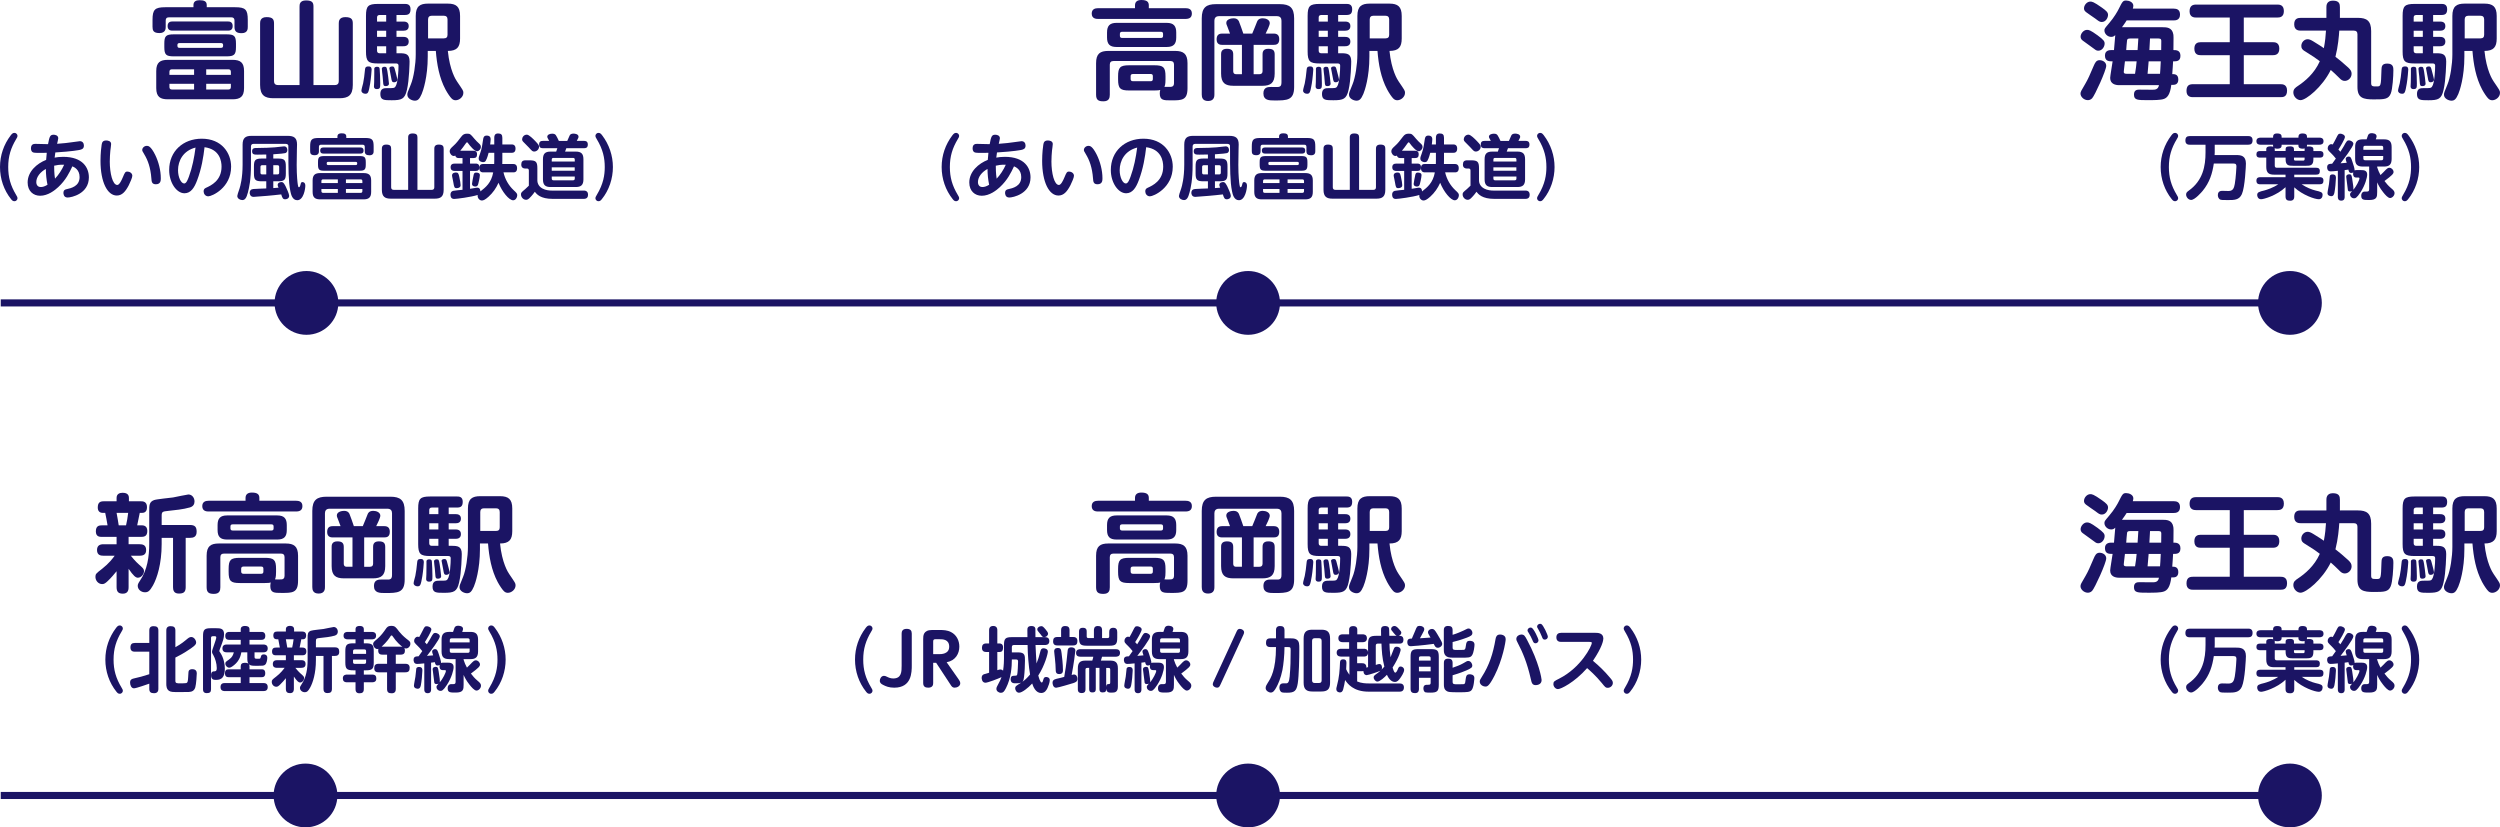 <svg viewBox="0 0 705.49 233.48" xmlns="http://www.w3.org/2000/svg"><g fill="#1b1464"><path d="m66.35 2.04c2.91 0 3.57.63 3.57 3.57v1.95c0 .54 0 1.8-1.74 1.8-1.35 0-2.01-.45-2.01-1.74v-1.83c0-.6-.3-.9-.87-.9h-17.67c-.66 0-.87.39-.87.9v1.8c0 .45 0 1.74-1.77 1.74s-1.95-.81-1.95-1.8v-1.92c0-2.91.66-3.57 3.6-3.57h7.95v-.6c0-1.05.75-1.38 1.71-1.38 1.26 0 2.04.27 2.04 1.38v.6zm2.52 22.83c0 2.4-1.08 3.15-3.24 3.15h-18.27c-2.07 0-3.27-.63-3.27-3.15v-4.83c0-2.46 1.14-3.15 3.27-3.15h18.27c2.22 0 3.24.78 3.24 3.15zm-2.28-11.58c0 2.16-.51 2.61-2.7 2.61h-14.82c-2.19 0-2.7-.42-2.7-2.61v-.99c0-2.1.42-2.61 2.7-2.61h14.82c2.19 0 2.7.42 2.7 2.61zm-17.91-4.65c-.36 0-1.38 0-1.38-1.29s1.02-1.29 1.38-1.29h15.63c.33 0 1.35 0 1.35 1.29s-.99 1.29-1.35 1.29zm-.87 12.48h6.96v-1.56h-6.27c-.51 0-.69.3-.69.72zm6.96 4.14v-1.62h-6.96v.9c0 .45.21.72.69.72zm7.59-11.76c.6 0 .6-.39.6-.78 0-.36-.18-.57-.6-.57h-11.7c-.42 0-.6.21-.6.57 0 .39 0 .78.6.78zm2.79 7.62v-.84c0-.48-.24-.72-.69-.72h-6.27v1.56zm0 2.52h-6.96v1.62h6.27c.42 0 .69-.21.69-.72z"/><path d="m84.53 1.86c0-.54 0-1.74 1.83-1.74s2.1.69 2.1 1.74v22.14h6.03c.78 0 1.11-.42 1.11-1.11v-16.23c0-.54 0-1.83 1.86-1.83s2.1.78 2.1 1.83v17.31c0 2.97-1.35 3.75-3.75 3.75h-18.66c-2.4 0-3.75-.81-3.75-3.75v-17.31c0-.54 0-1.83 1.83-1.83s2.1.72 2.1 1.83v16.23c0 .6.24 1.11 1.11 1.11h6.09z"/><path d="m104.87 19.65c0 .24-.18 2.52-.42 3.96-.42 2.49-.57 2.85-1.35 2.85-.6 0-1.11-.36-1.11-.9 0-.33.42-1.77.48-2.04.21-1.08.39-2.28.54-3.96.09-.78.51-.81 1.08-.81.78 0 .78.72.78.9zm7.02-13.56h1.95c.36 0 1.5 0 1.5 1.26 0 1.05-.72 1.32-1.5 1.32h-1.95v1.74h1.92c.36 0 1.53 0 1.53 1.32s-1.17 1.32-1.53 1.32h-1.92v1.98h.9c1.68 0 2.79.18 2.79 2.31 0 .06-.06 5.16-.75 8.04-.6 2.58-1.47 2.91-4.29 2.91-2.16 0-3.21 0-3.21-1.77 0-1.65 1.11-1.65 2.01-1.65 1.8 0 1.92 0 2.22-.39.75-.96.9-4.65.9-5.94 0-.63-.51-.63-.75-.63h-5.07c-2.76 0-3.36-.6-3.36-3.36v-10.08c0-2.76.6-3.36 3.36-3.36h7.62c.45 0 1.59 0 1.59 1.47 0 1.2-.45 1.65-1.59 1.65h-2.37zm-4.74 13.5c.06.72.15 2.67.15 3.93 0 1.17 0 1.62-.96 1.62-.69 0-.81-.42-.81-.75 0-.21.06-1.05.06-1.23.03-.87.03-2.1.03-2.46v-1.38c.06-.39.51-.48.78-.48.66 0 .72.3.75.75zm1.83-13.5v-1.86h-1.86c-.6 0-.72.39-.72.72v1.14zm0 2.58h-2.58v1.74h2.58zm0 4.38h-2.58v1.23c0 .42.18.75.72.75h1.86zm.36 7.17c.03.15.42 2.88.42 3.36 0 .63-.57.72-.9.72-.69 0-.69-.36-.75-1.14-.06-1.14-.21-2.28-.27-2.76-.03-.33-.09-.96-.09-.99 0-.54.66-.57.69-.57.66 0 .69.15.9 1.38zm2.16-.36c.12.48.63 2.31.63 2.61 0 .57-.6.75-.9.75-.63 0-.69-.36-.84-1.26-.06-.42-.51-2.64-.51-2.7 0-.21.21-.51.81-.51.51 0 .57.21.81 1.11zm18.33-8.97c0 2.37-.87 3.48-3.45 3.48.54 5.49 2.25 8.13 2.58 8.61 1.68 2.49 1.8 2.58 1.8 3.21 0 1.17-1.14 2.1-2.19 2.1-.3 0-.72-.09-1.08-.45-.45-.42-1.2-1.53-1.77-2.58-1.77-3.33-2.43-7.11-2.73-10.89h-2.28v1.56c0 5.88-1.32 9.69-1.71 10.59-.66 1.53-1.14 1.89-1.95 1.89-.75 0-2.1-.57-2.1-1.68 0-.51.06-.66.99-2.91.81-1.92 1.38-5.73 1.38-8.46v-10.86c0-2.76 1.23-3.48 3.48-3.48h5.55c2.37 0 3.48.84 3.48 3.48zm-9.03-.06h4.44c.75 0 1.05-.36 1.05-1.02v-4.32c0-.69-.36-1.05-1.05-1.05h-3.39c-.69 0-1.05.36-1.05 1.05z"/><path d="m4.56 55.02c.32.54.38.66.38.9 0 .4-.32.86-.88.86-.42 0-.64-.22-.92-.56-2.06-2.56-3.14-5.78-3.14-9.08s1.06-6.36 3.02-8.94c.36-.46.6-.7 1.04-.7.56 0 .88.46.88.86 0 .24-.06.36-.38.9-1.5 2.5-2.24 4.82-2.24 7.88 0 2.88.64 5.22 2.24 7.88z"/><path d="m17.84 44.26c5.56 0 7.24 3.1 7.24 5.8 0 4.66-4.98 5.68-6 5.68-1.16 0-1.18-1.12-1.18-1.3 0-.84.54-.96.76-1.02 1.46-.32 3.8-.86 3.8-3.46 0-2.18-1.62-2.84-2.04-3.02-.84 1.78-1.82 3.84-3.98 5.86-.96.9-2.9 2.44-5.12 2.44-1.92 0-3.52-1.32-3.52-3.74 0-3.1 2.62-5.36 5.22-6.38.08-1.1.1-1.4.18-2-.84.02-2.82.06-3.42-.02-.38-.04-1.04-.14-1.04-1.28.02-1.22.9-1.22 1.3-1.22s2.96.08 3.52.08c.4-2.24.62-2.66 1.58-2.66.3 0 1.3.1 1.3 1 0 .24-.24 1.18-.32 1.56 1.64-.1 3.4-.32 4.16-.44.3-.04 2.1-.3 2.26-.3.8 0 1.14.6 1.14 1.26 0 .9-.64 1.08-1.18 1.2-.32.06-2 .42-6.88.72-.06.44-.08.54-.2 1.46.7-.12 1.3-.22 2.42-.22zm-7.6 7.12c0 .26.06 1.4 1.26 1.4.54 0 1.12-.16 1.9-.64-.28-1.32-.46-2.98-.46-4.46-1.56.84-2.7 2.24-2.7 3.7zm5.28-.96c.98-1.02 1.98-2.54 2.58-3.94-1.38-.04-2.2.14-2.82.28 0 .54 0 2.2.24 3.66z"/><path d="m31.36 40.64c0 .28-.18 1.58-.22 1.88-.08.88-.16 2-.16 3.08 0 3.24.78 6.6 2.12 6.6.56 0 1.16-1.2 1.54-2.12.58-1.36.68-1.66 1.32-1.66.58 0 1.38.4 1.38 1.2 0 .48-.6 1.86-1 2.66-.94 1.8-1.9 2.9-3.38 2.9-2.64 0-4.6-3.76-4.6-9.8 0-2.12.24-4.06.32-4.5.1-.58.22-1.24 1.3-1.24.48 0 1.38.16 1.38 1zm12.44 3.08c.92 1.88 1.58 4.32 1.58 6.58 0 .58 0 1.7-1.4 1.7-1.14 0-1.2-.76-1.26-1.62-.24-3.16-1.02-5.2-2-6.82-.54-.9-.58-.96-.58-1.26 0-.56.58-1.14 1.28-1.14.4 0 1.1 0 2.38 2.56z"/><path d="m55.62 50.9c-.76 2.04-1.76 3.64-3.56 3.64-2.22 0-4.32-2.96-4.32-6.56 0-5.32 3.96-8.84 9.2-8.84 5.64 0 8.28 4.04 8.28 7.9 0 5.98-5.42 8.36-6.44 8.36-.86 0-1.32-.74-1.32-1.4 0-.52.22-.8.66-1 1.42-.64 4.4-2.02 4.4-5.98 0-1.56-.5-4.9-4.8-5.48-.32 2.76-.84 6.04-2.1 9.36zm-5.38-2.86c0 1.96.84 3.74 1.74 3.74.62 0 1.02-1.1 1.34-1.96.96-2.62 1.5-5.4 1.86-8.18-3.5.9-4.94 3.72-4.94 6.4z"/><path d="m71.56 40.6c-.48 0-.74.24-.74.74v5.16c0 4.3-.5 6.42-.86 7.8-.4 1.58-.84 2.16-1.58 2.16-.6 0-1.42-.4-1.42-1.16q0-.3.64-2.12c.22-.66.86-3 .86-6.7v-5.66c0-1.9.82-2.48 2.48-2.48h10.26c1.74 0 2.62.56 2.62 2.42 0 .26-.04 1.38-.04 1.62-.02 1-.06 3.18-.06 4.18 0 3.14.24 5.02.32 5.54.08.46.12.74.32.74.16 0 .3-.14.48-.88.08-.34.14-.58.52-.58.14 0 .8.06.8 1.02 0 .86-.48 4.1-2.28 4.1-1.42 0-1.78-1.74-1.94-2.52-.56-2.68-.56-6.66-.56-11.3 0-.56 0-1.54-.02-1.64-.06-.2-.26-.44-.74-.44zm3.58 10.56h-1.24c-1.84 0-2.24-.4-2.24-2.24v-1.94c0-1.82.38-2.24 2.24-2.24h1.24v-1.14c-.8.02-1.82.04-2.42.04-.9 0-1.58 0-1.58-.94s.66-.94 1.48-.94c2.5-.04 3.16-.06 4.88-.18.42-.04 2.5-.28 2.66-.28.78 0 .92.68.92 1.02 0 .74-.46.86-.64.9-.36.1-1.14.16-3.32.32v1.2h1.3c1.84 0 2.24.4 2.24 2.24v1.94c0 1.8-.36 2.24-2.24 2.24h-1.3v1.92c.4-.02 1.06-.08 1.48-.12-.2-.44-.24-.6-.24-.76 0-.82 1.04-.82 1.08-.82.24 0 .56 0 1.12 1.12.28.54 1.04 2.24 1.04 2.74 0 .84-.8 1-1.12 1-.68 0-.82-.44-1.12-1.38-1.3.14-2.84.32-3.92.4-.38.04-3.74.3-3.88.3-1.1 0-1.1-1.1-1.1-1.14 0-.6.3-1.02 1.02-1.08.58-.06 3.14-.14 3.66-.16zm0-4.54h-1.16c-.3 0-.48.16-.48.48v1.64c0 .34.18.48.48.48h1.16zm1.98 2.6h1.18c.32 0 .48-.16.48-.48v-1.64c0-.32-.16-.48-.48-.48h-1.18z"/><path d="m103.06 38.94c1.94 0 2.38.42 2.38 2.38v1.3c0 .36 0 1.2-1.16 1.2-.9 0-1.34-.3-1.34-1.16v-1.22c0-.4-.2-.6-.58-.6h-11.78c-.44 0-.58.26-.58.6v1.2c0 .3 0 1.16-1.18 1.16s-1.3-.54-1.3-1.2v-1.28c0-1.94.44-2.38 2.4-2.38h5.3v-.4c0-.7.5-.92 1.14-.92.84 0 1.36.18 1.36.92v.4zm1.68 15.22c0 1.6-.72 2.1-2.16 2.1h-12.18c-1.38 0-2.18-.42-2.18-2.1v-3.22c0-1.64.76-2.1 2.18-2.1h12.18c1.48 0 2.16.52 2.16 2.1zm-1.52-7.72c0 1.44-.34 1.74-1.8 1.74h-9.88c-1.46 0-1.8-.28-1.8-1.74v-.66c0-1.4.28-1.74 1.8-1.74h9.88c1.46 0 1.8.28 1.8 1.74zm-11.94-3.1c-.24 0-.92 0-.92-.86s.68-.86.92-.86h10.42c.22 0 .9 0 .9.86s-.66.86-.9.86zm-.58 8.32h4.64v-1.04h-4.18c-.34 0-.46.2-.46.48zm4.64 2.76v-1.08h-4.64v.6c0 .3.14.48.46.48zm5.06-7.84c.4 0 .4-.26.4-.52 0-.24-.12-.38-.4-.38h-7.8c-.28 0-.4.14-.4.38 0 .26 0 .52.4.52zm1.86 5.08v-.56c0-.32-.16-.48-.46-.48h-4.18v1.04zm0 1.68h-4.64v1.08h4.18c.28 0 .46-.14.46-.48z"/><path d="m115.18 38.82c0-.36 0-1.16 1.22-1.16s1.4.46 1.4 1.16v14.76h4.02c.52 0 .74-.28.74-.74v-10.82c0-.36 0-1.22 1.24-1.22s1.4.52 1.4 1.22v11.54c0 1.98-.9 2.5-2.5 2.5h-12.44c-1.6 0-2.5-.54-2.5-2.5v-11.54c0-.36 0-1.22 1.22-1.22s1.4.48 1.4 1.22v10.82c0 .4.16.74.74.74h4.06z"/><path d="m136.4 48.64c-.26 0-1.14 0-1.14-1.18s.78-1.18 1.14-1.18h3.06c.02-.54.02-.68.02-1.08v-2.08h-1.6c-.36 1.48-.72 2.1-.78 2.2-.1.18-.28.44-.76.44-.26 0-1.26-.14-1.26-1.02 0-.34.08-.56.44-1.56.44-1.24.58-2.2.84-4 .06-.38.22-.92.98-.92 1.02 0 1.12.66 1.12 1.06 0 .42-.1 1.06-.14 1.44h1.16v-1.86c0-.4.02-1.24 1.06-1.24.86 0 1.22.32 1.22 1.24v1.86h2.58c.28 0 1.14 0 1.14 1.16s-.74 1.2-1.14 1.2h-2.58v2.04c0 .5 0 .76-.02 1.12h3.04c.28 0 1.14 0 1.14 1.18s-.76 1.18-1.14 1.18h-2.7c.44 1.92 1.42 3.66 2.86 5.02.84.78 1.02.96 1.02 1.46 0 .62-.46 1.4-1.16 1.4-1.16 0-3.12-2.4-4.12-4.94-.66 1.5-1.6 2.84-2.8 3.92-1 .9-1.5 1.08-1.92 1.08-.58 0-1.3-.64-1.16-1.56-1.84.58-5.92 1.12-6.64 1.12-.86 0-1.04-.64-1.04-1.22 0-.5.2-.9.72-1.06.36-.1 2.26-.26 2.68-.3v-5.32h-2.16c-.38 0-1.2-.04-1.2-1.04 0-.82.52-1.04 1.2-1.04h2.16v-1.56h-1.04c-.38 0-.84-.06-1-.7-.08.04-.2.12-.42.12-.62 0-1.16-.7-1.16-1.32 0-.5.2-.78 1.04-1.54.82-.72 1.38-1.48 2.24-2.6.48-.62.86-.84 1.62-.84.88 0 .96.12 2.04 1.4.46.56.84.9 1.16 1.2.54.48.7.72.7 1.14 0 .6-.52 1.22-1.1 1.22-.72 0-2.04-1.6-2.46-2.2-.1-.14-.2-.32-.36-.32-.12 0-.18.1-.36.34-.64.9-.98 1.38-1.54 2.04h3.76c.44 0 .98.12.98 1.02 0 .72-.3 1.04-.98 1.04h-1v1.56h1.6c.28 0 1.02 0 1.02 1 0 .74-.28 1.08-1.02 1.08h-1.6v5.04c.42-.06.56-.08 1.78-.3.1-.02.2-.02.3-.02.76 0 .84.78.84 1.06 1.5-1.18 3.08-2.4 3.62-5.38zm-6.8 1.22c.22.96.38 2 .38 2.4 0 .18-.04.4-.24.56-.24.2-.58.28-.84.28-.7 0-.74-.28-.98-1.68-.06-.36-.14-.8-.22-1.12-.04-.2-.14-.6-.14-.78 0-.84 1.02-.84 1.08-.84.6 0 .76.24.96 1.18zm5.82-.42c0 .18-.08.98-.44 2.38-.12.48-.26.82-.86.82-.14 0-.92-.04-.92-.76 0-.36.34-1.92.4-2.24.08-.48.16-.94.76-.94s1.06.18 1.06.74z"/><path d="m164.78 53.78c.88 0 1.16.58 1.16 1.12s-.14 1.22-1.2 1.22h-8.78c-3.44 0-4.5-1.32-5.04-2-.72 1.04-1.42 1.7-1.56 1.84-.44.4-.72.42-.92.42-.76 0-1.42-.74-1.42-1.5 0-.52.1-.6 1.2-1.52.5-.44.76-.7 1.02-.96v-4.24c0-.18-.02-.6-.46-.6h-.58c-.58 0-1.1-.3-1.1-1.1 0-.84.34-1.22 1.22-1.22h1.08c1.84 0 2.24.42 2.24 2.24v3.46c0 .38.12 1.54 1.44 2.26.9.5 2.02.58 2.66.58zm-13.74-13.98c.92.96 1.08 1.22 1.08 1.62 0 .72-.66 1.34-1.36 1.34-.48 0-.58-.1-1.56-1.18-.12-.12-1.2-1.22-1.46-1.48-.34-.34-.4-.54-.4-.8 0-.44.38-1.3 1.34-1.3.6 0 1.76 1.18 2.36 1.8zm11.42 2.98c1.52 0 2.18.56 2.18 2.16v5.68c0 1.6-.68 2.16-2.18 2.16h-7.08c-1.44 0-2.16-.52-2.16-2.16v-5.68c0-1.64.7-2.16 2.16-2.16h1.58c.06-.16.22-.58.32-.96h-4.08c-.36 0-1.06-.02-1.06-1.02 0-.88.48-1.04 1.06-1.04h1.78c-.06-.12-.34-.64-.4-.74-.08-.14-.14-.28-.14-.44 0-.56.68-.86 1.4-.86.78 0 .96.3 1.16.66.08.12.5.88.7 1.38h2.38c.12-.24.56-1.32.68-1.54.18-.38.58-.52 1.1-.52.32 0 1.4.1 1.4.88 0 .24-.06.34-.5 1.18h2.06c.3 0 1.06 0 1.06 1.02s-.7 1.04-1.06 1.04h-5c-.14.44-.28.76-.36.96zm-.26 2.8v-.54c0-.34-.18-.48-.48-.48h-5.54c-.3 0-.48.14-.48.48v.54zm-.02 1.64h-6.48v.96h6.48zm.02 2.6h-6.5v.58c0 .36.22.48.48.48h5.54c.28 0 .48-.14.48-.48z"/><path d="m168.4 39.26c-.3-.52-.38-.66-.38-.9 0-.4.32-.86.88-.86.42 0 .66.2 1.04.7 1.96 2.58 3.02 5.72 3.02 8.94s-1.06 6.52-3.14 9.08c-.3.36-.52.56-.92.56-.56 0-.88-.46-.88-.86 0-.24.08-.38.38-.9 1.9-3.14 2.26-5.66 2.26-7.88 0-2.54-.5-4.98-2.26-7.88z"/><circle cx="86.48" cy="85.48" r="9"/><path d="m39.86 148.24c.48 0 1.71 0 1.71 1.59s-.99 1.68-1.83 1.68h-3.45v2.07h3.12c.75 0 1.83.15 1.83 1.62 0 1.26-.75 1.62-1.83 1.62h-2.49c1.2 1.53 2.19 2.4 2.37 2.55 1.05.93 1.35 1.2 1.35 1.8 0 .78-.72 1.86-1.74 1.86-.6 0-1.26-.54-2.61-2.52v5.19c0 .51-.03 1.83-1.59 1.83-1.14 0-1.8-.39-1.8-1.83v-4.5c-.57.72-1.62 1.95-2.49 2.76-.63.6-1.02.87-1.56.87-1.11 0-1.92-.99-1.92-2.04 0-.81.18-.96 1.89-2.28 1.92-1.5 3-2.94 3.54-3.69h-3.18c-.72 0-1.8-.12-1.8-1.59 0-1.17.66-1.65 1.8-1.65h3.72v-2.07h-4.02c-.72 0-1.83 0-1.83-1.56s.9-1.71 1.8-1.71h1.5c-.15-1.02-.51-2.79-.66-3.51h-.69c-.87 0-1.41-.51-1.41-1.5 0-1.41.63-1.77 1.68-1.77h3.63v-.96c0-1.05.78-1.44 1.65-1.44.69 0 1.83.12 1.83 1.44v.96h3.39c.45 0 1.71 0 1.71 1.62 0 .6-.12 1.65-1.38 1.65h-.66c-.15.87-.24 1.23-.72 3.51zm-4.29 0c.33-1.56.36-1.65.6-3.51h-3.27c.27 1.41.39 2.22.6 3.51zm16.83 3.54v13.92c0 1.47-.69 1.8-1.95 1.8-1.44 0-1.62-1.02-1.62-1.8v-13.92h-3.21v1.74c0 5.67-1.32 9.63-2.43 11.64-.93 1.65-1.41 1.98-2.28 1.98-1.11 0-2.04-.81-2.04-1.8 0-.45.15-.75.63-1.47 2.07-3.03 2.61-6.75 2.61-10.44v-9.21c0-1.62 0-2.58 1.35-3.09.72-.27 4.53-.63 5.37-.75.69-.12 4.02-.84 4.32-.84 1.05 0 1.74.93 1.74 1.98 0 .75-.36 1.41-1.32 1.68-1.83.54-4.32.78-6 .96-1.77.18-1.95.24-1.95 1.47v2.52h8.01c1.47 0 1.86.66 1.86 1.92 0 1.47-.96 1.71-1.86 1.71z"/><path d="m83.54 141.31c.72 0 1.8.15 1.8 1.5 0 1.17-.75 1.53-1.8 1.53h-24.66c-.42 0-1.8 0-1.8-1.5 0-1.26.93-1.53 1.8-1.53h10.41v-.78c0-1.02.63-1.53 1.8-1.53 1.65 0 2.1.6 2.1 1.53v.78zm-15.87 23.22c-2.55 0-3.15-.54-3.15-3.15v-.81c0-2.55.54-3.15 3.15-3.15h7.08c2.58 0 3.15.57 3.15 3.15v.81c0 .42 0 1.56-.3 2.13.27 0 1.56.03 1.8 0 .54-.03.9-.3.9-1.02v-5.25c0-.66-.33-1.02-1.02-1.02h-16.05c-.69 0-1.05.33-1.05 1.02v8.49c0 .93-.24 1.86-1.8 1.86-1.35 0-2.07-.33-2.07-1.86v-8.91c0-2.67 1.14-3.45 3.45-3.45h18.87c2.28 0 3.48.78 3.48 3.45v7.05c0 3.45-1.56 3.45-4.65 3.45-2.1 0-3.18 0-3.18-1.98 0-.54.09-.84.15-.96-.3.09-.66.15-1.68.15zm13.26-14.97c0 1.77-.66 2.7-2.7 2.7h-14.13c-1.98 0-2.7-.84-2.7-2.7v-1.38c0-1.86.72-2.73 2.7-2.73h14.13c2.01 0 2.7.93 2.7 2.73zm-3.72-.99c0-.36-.15-.6-.6-.6h-10.95c-.48 0-.63.24-.63.6v.54c0 .36.18.6.63.6h10.95c.45 0 .6-.24.6-.6zm-2.88 11.91c0-.36-.15-.6-.6-.6h-5.04c-.54 0-.63.36-.63.6v.81c0 .33.15.63.63.63h5.04c.45 0 .6-.27.6-.63z"/><path d="m91.7 165.64c0 .48 0 1.86-1.77 1.86-1.59 0-1.8-1.02-1.8-1.86v-21.45c0-3.12 1.32-4.02 4.02-4.02h18.03c2.79 0 4.02.99 4.02 4.02v19.35c0 3.78-1.98 3.81-5.52 3.81-1.59 0-3.15-.03-3.15-2.01 0-1.8 1.38-1.8 2.22-1.8.3 0 1.71.03 2.01 0 .72-.12.87-.54.87-1.32v-17.37c0-.72-.33-1.29-1.29-1.29h-16.35c-1.02 0-1.29.66-1.29 1.29zm11.07-5.7h1.62c.57 0 .9-.27.9-.87v-4.68c0-.48 0-1.62 1.59-1.62 1.32 0 1.83.42 1.83 1.59v5.4c0 2.64-1.14 3.45-3.48 3.45h-8.16c-2.34 0-3.48-.81-3.48-3.45v-5.4c0-.45 0-1.59 1.62-1.59 1.41 0 1.8.57 1.8 1.59v4.71c0 .45.15.87.87.87h1.59v-8.28h-5.52c-.42 0-1.62 0-1.62-1.5 0-.96.33-1.68 1.53-1.68h2.25c-.24-.69-.66-1.74-.78-2.07-.15-.36-.27-.6-.27-.96 0-1.05 1.44-1.29 2.04-1.29.66 0 1.2.21 1.5.81.15.3 1.05 2.85 1.26 3.51h2.52c.42-.9.96-2.4 1.35-3.33.12-.33.42-.99 1.62-.99.87 0 1.98.42 1.98 1.38 0 .54-.81 2.28-1.17 2.94h2.31c.84 0 1.53.36 1.53 1.59 0 1.47-.9 1.59-1.62 1.59h-5.61z"/><path d="m119.6 158.65c0 .24-.18 2.52-.42 3.96-.42 2.49-.57 2.85-1.35 2.85-.6 0-1.11-.36-1.11-.9 0-.33.42-1.77.48-2.04.21-1.08.39-2.28.54-3.96.09-.78.51-.81 1.08-.81.78 0 .78.72.78.9zm7.02-13.56h1.95c.36 0 1.5 0 1.5 1.26 0 1.05-.72 1.32-1.5 1.32h-1.95v1.74h1.92c.36 0 1.53 0 1.53 1.32s-1.17 1.32-1.53 1.32h-1.92v1.98h.9c1.68 0 2.79.18 2.79 2.31 0 .06-.06 5.16-.75 8.04-.6 2.58-1.47 2.91-4.29 2.91-2.16 0-3.21 0-3.21-1.77 0-1.65 1.11-1.65 2.01-1.65 1.8 0 1.92 0 2.22-.39.75-.96.9-4.65.9-5.94 0-.63-.51-.63-.75-.63h-5.07c-2.76 0-3.36-.6-3.36-3.36v-10.08c0-2.76.6-3.36 3.36-3.36h7.62c.45 0 1.59 0 1.59 1.47 0 1.2-.45 1.65-1.59 1.65h-2.37zm-4.74 13.5c.06.72.15 2.67.15 3.93 0 1.17 0 1.62-.96 1.62-.69 0-.81-.42-.81-.75 0-.21.06-1.05.06-1.23.03-.87.03-2.1.03-2.46v-1.38c.06-.39.51-.48.78-.48.66 0 .72.3.75.75zm1.83-13.5v-1.86h-1.86c-.6 0-.72.39-.72.72v1.14zm0 2.58h-2.58v1.74h2.58zm0 4.38h-2.58v1.23c0 .42.18.75.72.75h1.86zm.36 7.17c.03.15.42 2.88.42 3.36 0 .63-.57.72-.9.72-.69 0-.69-.36-.75-1.14-.06-1.14-.21-2.28-.27-2.76-.03-.33-.09-.96-.09-.99 0-.54.66-.57.69-.57.66 0 .69.15.9 1.38zm2.16-.36c.12.48.63 2.31.63 2.61 0 .57-.6.75-.9.75-.63 0-.69-.36-.84-1.26-.06-.42-.51-2.64-.51-2.7 0-.21.21-.51.81-.51.51 0 .57.21.81 1.11zm18.33-8.97c0 2.37-.87 3.48-3.45 3.48.54 5.49 2.25 8.13 2.58 8.61 1.68 2.49 1.8 2.58 1.8 3.21 0 1.17-1.14 2.1-2.19 2.1-.3 0-.72-.09-1.08-.45-.45-.42-1.2-1.53-1.77-2.58-1.77-3.33-2.43-7.11-2.73-10.89h-2.28v1.56c0 5.88-1.32 9.69-1.71 10.59-.66 1.53-1.14 1.89-1.95 1.89-.75 0-2.1-.57-2.1-1.68 0-.51.06-.66.99-2.91.81-1.92 1.38-5.73 1.38-8.46v-10.86c0-2.76 1.23-3.48 3.48-3.48h5.55c2.37 0 3.48.84 3.48 3.48zm-9.03-.06h4.44c.75 0 1.05-.36 1.05-1.02v-4.32c0-.69-.36-1.05-1.05-1.05h-3.39c-.69 0-1.05.36-1.05 1.05z"/><path d="m34.29 194.02c.32.54.38.66.38.9 0 .4-.32.86-.88.86-.42 0-.64-.22-.92-.56-2.06-2.56-3.14-5.78-3.14-9.08s1.06-6.36 3.02-8.94c.36-.46.6-.7 1.04-.7.56 0 .88.46.88.86 0 .24-.06.36-.38.9-1.5 2.5-2.24 4.82-2.24 7.88 0 2.88.64 5.22 2.24 7.88z"/><path d="m42.13 183.9h-4.08c-.3 0-1.24 0-1.24-1.16 0-.96.42-1.3 1.24-1.3h4.08v-3.5c0-.44.06-1.24 1.18-1.24.98 0 1.38.32 1.38 1.24v16.44c0 .36-.04 1.24-1.2 1.24-.94 0-1.36-.32-1.36-1.24v-1.46c-.24.08-3.66 1.32-4.32 1.32-.78 0-1.1-.96-1.1-1.62 0-.84.46-1.02 1.04-1.16 1.48-.34 2.58-.6 4.38-1.2zm7.36 8.22c0 .72.4.72 1.5.72.32 0 1.4-.02 1.6-.08.34-.12.44-.44.5-1.56.08-1.58.1-1.76.22-1.96.18-.28.52-.4.94-.4 1.02 0 1.28.6 1.28 1.16 0 .44-.16 3.12-.42 3.96-.28.92-.88 1.28-1.86 1.32-.36.02-1.72.02-2.68.02-1.76 0-2.34 0-2.86-.34-.74-.48-.78-1.42-.78-1.98v-15.04c0-.38.04-1.24 1.2-1.24.98 0 1.36.36 1.36 1.24v4.7c1.68-.92 2.78-1.86 2.96-2.02.72-.6 1.02-.86 1.52-.86.82 0 1.38.96 1.38 1.54 0 .5-.26.82-1.48 1.68-2.04 1.42-3.66 2.22-4.38 2.58z"/><path d="m57.29 179.54c0-1.88.42-2.26 2.24-2.26h1.42c1.22 0 2.28.04 2.28 1.68 0 1.1-.32 1.92-.98 3.68-.08.2-.36.94-.36 1.06s.04.16.28.5c.96 1.44 1.28 3.22 1.28 4.48 0 2.4-.88 3.18-2.44 3.18-.64 0-1.44 0-1.44-1.34 0-1 .52-1.06.82-1.06.38-.02.78 0 .78-.94 0-1.28-.46-2.74-.94-3.58-.26-.44-.4-.68-.4-1.04 0-.56 1.2-3.36 1.2-4.02 0-.2-.12-.34-.4-.34h-.6c-.36 0-.48.22-.48.48v14.5c0 .78-.34 1.08-1.2 1.08-1.06 0-1.06-.78-1.06-1.08zm13.12 9.34h3.38c.36 0 1.06 0 1.06 1.1 0 1.04-.6 1.12-1.06 1.12h-3.38v1.66h3.92c.4 0 1.22.04 1.22 1.12 0 .92-.56 1.14-1.22 1.14h-10.88c-.28 0-1.22 0-1.22-1.12s.84-1.14 1.22-1.14h4.48v-1.66h-3.38c-.3 0-1.06 0-1.06-1.06 0-.94.4-1.16 1.06-1.16h3.38v-.84c0-.64.36-1 1.16-1 .62 0 .86.12 1.04.28-.26-.36-.34-.8-.34-1.7v-1.54h-1.68c-.16.8-.46 2.32-2.04 3.6-.24.2-.9.74-1.36.74-.58 0-1.12-.54-1.12-1.16 0-.42.12-.5 1.06-1.16.92-.64 1.14-1.32 1.34-2.02h-2c-.3 0-1.22 0-1.22-1.1 0-1 .76-1.1 1.22-1.1h3.94v-1.32h-3.26c-.3 0-1.1 0-1.1-1.1s.8-1.14 1.1-1.14h3.26v-.72c0-.8.66-.96 1.16-.96.62 0 1.32.12 1.32.96v.72h3.36c.28 0 1.1.02 1.1 1.12s-.8 1.12-1.1 1.12h-3.36v1.32h3.92c.26 0 1.22 0 1.22 1.1s-.94 1.1-1.22 1.1h-2.5v1.26c0 .56.18.56 1.08.56.56 0 .56-.04.7-.54.08-.3.18-.7.8-.7.14 0 1.02 0 1.02.96 0 .46-.16 1.58-.6 1.94-.4.32-.42.32-2.86.32-1 0-1.4-.12-1.72-.44.08.14.16.24.16.6z"/><path d="m85.31 182.74c.32 0 1.14 0 1.14 1.06s-.66 1.12-1.22 1.12h-2.3v1.38h2.08c.5 0 1.22.1 1.22 1.08 0 .84-.5 1.08-1.22 1.08h-1.66c.8 1.02 1.46 1.6 1.58 1.7.7.62.9.8.9 1.2 0 .52-.48 1.24-1.16 1.24-.4 0-.84-.36-1.74-1.68v3.46c0 .34-.02 1.22-1.06 1.22-.76 0-1.2-.26-1.2-1.22v-3c-.38.48-1.08 1.3-1.66 1.84-.42.4-.68.58-1.04.58-.74 0-1.28-.66-1.28-1.36 0-.54.12-.64 1.26-1.52 1.28-1 2-1.96 2.36-2.46h-2.12c-.48 0-1.2-.08-1.2-1.06 0-.78.44-1.1 1.2-1.1h2.48v-1.38h-2.68c-.48 0-1.22 0-1.22-1.04s.6-1.14 1.2-1.14h1c-.1-.68-.34-1.86-.44-2.34h-.46c-.58 0-.94-.34-.94-1 0-.94.42-1.18 1.12-1.18h2.42v-.64c0-.7.52-.96 1.1-.96.46 0 1.22.08 1.22.96v.64h2.26c.3 0 1.14 0 1.14 1.08 0 .4-.08 1.1-.92 1.1h-.44c-.1.58-.16.82-.48 2.34zm-2.86 0c.22-1.04.24-1.1.4-2.34h-2.18c.18.94.26 1.48.4 2.34zm11.22 2.36v9.28c0 .98-.46 1.2-1.3 1.2-.96 0-1.08-.68-1.08-1.2v-9.28h-2.14v1.16c0 3.78-.88 6.42-1.62 7.76-.62 1.1-.94 1.32-1.52 1.32-.74 0-1.36-.54-1.36-1.2 0-.3.1-.5.42-.98 1.38-2.02 1.74-4.5 1.74-6.96v-6.14c0-1.08 0-1.72.9-2.06.48-.18 3.02-.42 3.58-.5.46-.08 2.68-.56 2.88-.56.7 0 1.16.62 1.16 1.32 0 .5-.24.94-.88 1.12-1.22.36-2.88.52-4 .64-1.18.12-1.3.16-1.3.98v1.68h5.34c.98 0 1.24.44 1.24 1.28 0 .98-.64 1.14-1.24 1.14z"/><path d="m100.33 181.54v-1.12h-2.16c-.54 0-1.22-.12-1.22-1.04 0-1.04.88-1.06 1.22-1.06h2.16v-.74c0-.88.72-.94 1.24-.94.56 0 1.1.2 1.1.94v.74h2.24c.54 0 1.22.14 1.22 1.06 0 1.04-.92 1.04-1.22 1.04h-2.24v1.12h.54c1.86 0 2.26.4 2.26 2.24v3.14c0 1.86-.4 2.24-2.26 2.24h-.54v1.2h2.32c1.02 0 1.2.48 1.2 1.16 0 .94-.78 1.02-1.2 1.02h-2.32v1.9c0 .96-.46 1.2-1.26 1.2-.98 0-1.08-.72-1.08-1.2v-1.9h-2.36c-.88 0-1.22-.38-1.22-1.14 0-1.04.94-1.04 1.22-1.04h2.36v-1.2h-.6c-1.88 0-2.28-.4-2.28-2.24v-3.14c0-1.86.44-2.24 2.28-2.24zm2.98 2.98v-.78c0-.3-.14-.48-.48-.48h-2.7c-.36 0-.5.18-.5.48v.78zm0 1.62h-3.68v.72c0 .3.14.48.5.48h2.7c.36 0 .48-.2.48-.48zm8.38-1.4v2.58h2.7c.4 0 1.22.06 1.22 1.12 0 .86-.28 1.28-1.22 1.28h-2.7v4.7c0 .48-.1 1.22-1.14 1.22-.88 0-1.32-.26-1.32-1.22v-4.7h-2.4c-.38 0-1.22-.04-1.22-1.12 0-.86.3-1.28 1.22-1.28h2.4v-2.58h-1.3c-.48 0-1.2-.08-1.2-1.14 0-.26.02-.38.06-.5-.08.04-.16.06-.28.06-.72 0-1.22-.84-1.22-1.4 0-.48.26-.7 1.12-1.42 1.14-.96 1.86-2 2.42-2.8.34-.5.62-.92 1.62-.92s1.24.34 2.18 1.6c.36.46 1.14 1.3 2.02 2 1.02.78 1.16.88 1.16 1.44 0 .76-.64 1.34-1.22 1.34-.2 0-.36-.08-.5-.14.1.16.18.3.18.74 0 .7-.28 1.14-1.2 1.14zm1.38-2.26c.26 0 .34.02.48.04-.46-.32-1.7-1.38-2.74-2.96-.12-.18-.16-.24-.3-.24s-.18.04-.3.22c-.24.42-1.08 1.66-2.52 2.96.08-.02.14-.02.24-.02z"/><path d="m119.73 187.2c-1.06.12-1.66.16-2.04.16-.98 0-.98-.98-.98-1.14 0-.96.64-.98 1.42-1.02.34-.48.76-1.06 1.04-1.46-.44-.58-.94-1.1-1.26-1.42-.94-.92-1.04-1.02-1.04-1.52 0-.54.42-1.12 1-1.12.2 0 .32.04.42.1.3-.48.7-1.28.96-1.78.54-1.1.64-1.28 1.2-1.28.38 0 1.28.32 1.28.92s-1.36 2.82-1.84 3.56c.24.26.36.4.56.62.32-.5.76-1.18.94-1.52.8-1.5.98-1.7 1.48-1.7.36 0 1.24.36 1.24.98 0 .8-2.76 4.38-3.62 5.5.58-.04 1.16-.1 1.74-.14-.24-.76-.28-.9-.28-1.08 0-.52.54-.68.82-.68.58 0 .74.44 1.04 1.36.28.84.68 2.04.66 2.56.1-.04.2-.1.48-.1h1.38c.68 0 1.68.06 1.68 1.24 0 .86-.56 2.98-1.86 4.98-1.12 1.74-1.52 1.74-1.86 1.74-.64 0-1.12-.52-1.12-1.06 0-.34.08-.42.58-.98-.14.06-.28.12-.58.12-.08 0-.48 0-.6-.34-.04-.12-.48-3.72-.48-3.82 0-.66.7-.7.9-.7.52 0 .62.24.78 1.22.28 1.82.42 2.7.32 3.14.84-.9 1.74-2.74 1.74-3.2 0-.24-.22-.24-.3-.24h-.62c-.82 0-.88-.76-.88-1.06 0-.18.02-.26.06-.38-.2.1-.42.14-.62.14-.56 0-.66-.46-.76-.94-.42.06-.76.1-1.06.14v7.56c0 .28 0 1.06-.96 1.06s-.96-.8-.96-1.06zm-.54 2.06c0 .8-.24 3.26-.42 4.08-.1.44-.24 1.02-.88 1.02-.12 0-1.08-.04-1.08-.86 0-.4.38-2.2.42-2.56s.2-2.1.24-2.24c.12-.48.6-.48.8-.48.92 0 .92.64.92 1.04zm8.66-10.94c.06-.16.32-.98.4-1.16.18-.4.52-.58 1.02-.58.18 0 1.4.02 1.4.9 0 .18-.1.5-.24.84h2.32c1.4 0 2.16.48 2.16 2.18v3.34c0 1.7-.78 2.16-2.16 2.16h-1.92v.2c.24.76.54 1.5.94 2.2.22-.2.56-.52.84-.82 1.04-1.12 1.28-1.24 1.68-1.24.6 0 1.16.6 1.16 1.18 0 .52-.42.96-2.56 2.56.52.7 1.1 1.36 1.74 1.9.98.8 1.1 1.08 1.1 1.54 0 .68-.66 1.36-1.26 1.36s-1.42-.96-1.94-1.62c-1-1.24-1.46-2.26-1.7-2.8v2.72c0 1.36-.06 2.26-2.22 2.26-1.6 0-2.28 0-2.28-1.24 0-.54.26-.98.68-1.1.14-.04.22-.04.88-.04.5 0 .68-.16.68-.66v-6.4h-1.8c-1.48 0-2.16-.52-2.16-2.16v-3.34c0-1.64.7-2.18 2.16-2.18zm-.92 2.96h5.6v-.66c0-.32-.16-.48-.48-.48h-4.64c-.28 0-.48.14-.48.48zm0 1.74v.72c0 .36.2.48.54.48h4.58c.36 0 .48-.2.48-.48v-.72z"/><path d="m138.13 178.26c-.3-.52-.38-.66-.38-.9 0-.4.32-.86.88-.86.42 0 .66.2 1.04.7 1.96 2.58 3.02 5.72 3.02 8.94s-1.06 6.52-3.14 9.08c-.3.36-.52.56-.92.56-.56 0-.88-.46-.88-.86 0-.24.08-.38.38-.9 1.9-3.14 2.26-5.66 2.26-7.88 0-2.54-.5-4.98-2.26-7.88z"/><circle cx="86.21" cy="224.48" r="9"/><path d="m334.54 141.31c.72 0 1.8.15 1.8 1.5 0 1.17-.75 1.53-1.8 1.53h-24.66c-.42 0-1.8 0-1.8-1.5 0-1.26.93-1.53 1.8-1.53h10.41v-.78c0-1.02.63-1.53 1.8-1.53 1.65 0 2.1.6 2.1 1.53v.78zm-15.87 23.22c-2.55 0-3.15-.54-3.15-3.15v-.81c0-2.55.54-3.15 3.15-3.15h7.08c2.58 0 3.15.57 3.15 3.15v.81c0 .42 0 1.56-.3 2.13.27 0 1.56.03 1.8 0 .54-.03.9-.3.9-1.02v-5.25c0-.66-.33-1.02-1.02-1.02h-16.05c-.69 0-1.05.33-1.05 1.02v8.49c0 .93-.24 1.86-1.8 1.86-1.35 0-2.07-.33-2.07-1.86v-8.91c0-2.67 1.14-3.45 3.45-3.45h18.87c2.28 0 3.48.78 3.48 3.45v7.05c0 3.45-1.56 3.45-4.65 3.45-2.1 0-3.18 0-3.18-1.98 0-.54.09-.84.15-.96-.3.09-.66.15-1.68.15zm13.26-14.97c0 1.77-.66 2.7-2.7 2.7h-14.13c-1.98 0-2.7-.84-2.7-2.7v-1.38c0-1.86.72-2.73 2.7-2.73h14.13c2.01 0 2.7.93 2.7 2.73zm-3.72-.99c0-.36-.15-.6-.6-.6h-10.95c-.48 0-.63.24-.63.6v.54c0 .36.18.6.63.6h10.95c.45 0 .6-.24.6-.6zm-2.88 11.91c0-.36-.15-.6-.6-.6h-5.04c-.54 0-.63.36-.63.6v.81c0 .33.15.63.63.63h5.04c.45 0 .6-.27.6-.63z"/><path d="m342.7 165.64c0 .48 0 1.86-1.77 1.86-1.59 0-1.8-1.02-1.8-1.86v-21.45c0-3.12 1.32-4.02 4.02-4.02h18.03c2.79 0 4.02.99 4.02 4.02v19.35c0 3.78-1.98 3.81-5.52 3.81-1.59 0-3.15-.03-3.15-2.01 0-1.8 1.38-1.8 2.22-1.8.3 0 1.71.03 2.01 0 .72-.12.87-.54.87-1.32v-17.37c0-.72-.33-1.29-1.29-1.29h-16.35c-1.02 0-1.29.66-1.29 1.29zm11.07-5.7h1.62c.57 0 .9-.27.9-.87v-4.68c0-.48 0-1.62 1.59-1.62 1.32 0 1.83.42 1.83 1.59v5.4c0 2.64-1.14 3.45-3.48 3.45h-8.16c-2.34 0-3.48-.81-3.48-3.45v-5.4c0-.45 0-1.59 1.62-1.59 1.41 0 1.8.57 1.8 1.59v4.71c0 .45.15.87.87.87h1.59v-8.28h-5.52c-.42 0-1.62 0-1.62-1.5 0-.96.33-1.68 1.53-1.68h2.25c-.24-.69-.66-1.74-.78-2.07-.15-.36-.27-.6-.27-.96 0-1.05 1.44-1.29 2.04-1.29.66 0 1.2.21 1.5.81.15.3 1.05 2.85 1.26 3.51h2.52c.42-.9.96-2.4 1.35-3.33.12-.33.42-.99 1.62-.99.87 0 1.98.42 1.98 1.38 0 .54-.81 2.28-1.17 2.94h2.31c.84 0 1.53.36 1.53 1.59 0 1.47-.9 1.59-1.62 1.59h-5.61z"/><path d="m370.6 158.65c0 .24-.18 2.52-.42 3.96-.42 2.49-.57 2.85-1.35 2.85-.6 0-1.11-.36-1.11-.9 0-.33.42-1.77.48-2.04.21-1.08.39-2.28.54-3.96.09-.78.51-.81 1.08-.81.78 0 .78.72.78.9zm7.02-13.56h1.95c.36 0 1.5 0 1.5 1.26 0 1.05-.72 1.32-1.5 1.32h-1.95v1.74h1.92c.36 0 1.53 0 1.53 1.32s-1.17 1.32-1.53 1.32h-1.92v1.98h.9c1.68 0 2.79.18 2.79 2.31 0 .06-.06 5.16-.75 8.04-.6 2.58-1.47 2.91-4.29 2.91-2.16 0-3.21 0-3.21-1.77 0-1.65 1.11-1.65 2.01-1.65 1.8 0 1.92 0 2.22-.39.75-.96.9-4.65.9-5.94 0-.63-.51-.63-.75-.63h-5.07c-2.76 0-3.36-.6-3.36-3.36v-10.08c0-2.76.6-3.36 3.36-3.36h7.62c.45 0 1.59 0 1.59 1.47 0 1.2-.45 1.65-1.59 1.65h-2.37zm-4.74 13.5c.06.72.15 2.67.15 3.93 0 1.17 0 1.62-.96 1.62-.69 0-.81-.42-.81-.75 0-.21.06-1.05.06-1.23.03-.87.03-2.1.03-2.46v-1.38c.06-.39.51-.48.78-.48.66 0 .72.3.75.75zm1.83-13.5v-1.86h-1.86c-.6 0-.72.39-.72.72v1.14zm0 2.58h-2.58v1.74h2.58zm0 4.38h-2.58v1.23c0 .42.18.75.72.75h1.86zm.36 7.17c.03.15.42 2.88.42 3.36 0 .63-.57.72-.9.72-.69 0-.69-.36-.75-1.14-.06-1.14-.21-2.28-.27-2.76-.03-.33-.09-.96-.09-.99 0-.54.66-.57.69-.57.66 0 .69.15.9 1.38zm2.16-.36c.12.48.63 2.31.63 2.61 0 .57-.6.75-.9.75-.63 0-.69-.36-.84-1.26-.06-.42-.51-2.64-.51-2.7 0-.21.21-.51.81-.51.51 0 .57.21.81 1.11zm18.33-8.97c0 2.37-.87 3.48-3.45 3.48.54 5.49 2.25 8.13 2.58 8.61 1.68 2.49 1.8 2.58 1.8 3.21 0 1.17-1.14 2.1-2.19 2.1-.3 0-.72-.09-1.08-.45-.45-.42-1.2-1.53-1.77-2.58-1.77-3.33-2.43-7.11-2.73-10.89h-2.28v1.56c0 5.88-1.32 9.69-1.71 10.59-.66 1.53-1.14 1.89-1.95 1.89-.75 0-2.1-.57-2.1-1.68 0-.51.06-.66.99-2.91.81-1.92 1.38-5.73 1.38-8.46v-10.86c0-2.76 1.23-3.48 3.48-3.48h5.55c2.37 0 3.48.84 3.48 3.48zm-9.03-.06h4.44c.75 0 1.05-.36 1.05-1.02v-4.32c0-.69-.36-1.05-1.05-1.05h-3.39c-.69 0-1.05.36-1.05 1.05z"/><path d="m245.84 194.02c.32.54.38.66.38.9 0 .4-.32.86-.88.86-.42 0-.64-.22-.92-.56-2.06-2.56-3.14-5.78-3.14-9.08s1.06-6.36 3.02-8.94c.36-.46.6-.7 1.04-.7.56 0 .88.46.88.86 0 .24-.06.36-.38.9-1.5 2.5-2.24 4.82-2.24 7.88 0 2.88.64 5.22 2.24 7.88z"/><path d="m257.3 187.66c0 2.06 0 6.4-4.96 6.4-1.46 0-2.4-.4-3.12-.78-.46-.24-.94-.5-.94-1.18 0-.62.44-1.38 1.18-1.38.28 0 .48.08.76.22.54.26 1.06.52 1.86.52 2.36 0 2.36-1.98 2.36-3.64v-9.02c0-.58.18-1.34 1.42-1.34 1.1 0 1.44.54 1.44 1.34z"/><path d="m270.42 191.56c.28.4.56.8.56 1.26 0 .78-.86 1.24-1.58 1.24-.64 0-.86-.36-1.24-.96l-3.98-6.06h-.84v5.7c0 .4-.04 1.32-1.4 1.32-.86 0-1.42-.32-1.42-1.32v-12.4c0-.92 0-2.56 2.5-2.56h2.18c1 0 2.1.04 3.16.58 1.58.8 2.36 2.42 2.36 4.12 0 1.94-1.06 3.94-3.58 4.4zm-7.08-6.96h1.66c.6 0 2.86 0 2.86-2.1s-1.8-2.12-2.84-2.12h-1.02c-.52 0-.66.18-.66.68z"/><path d="m283.32 182.04c0-1.84.4-2.24 2.24-2.24h4.38c0-.32-.02-1.7-.02-1.98 0-.48.02-1.16 1.12-1.16 1.04 0 1.12.58 1.14.8.02.12.02 2.02.02 2.34h2.7c.26 0 1.22 0 1.22 1.1s-.96 1.12-1.22 1.12h-2.68c.08 1.66.16 3.58.28 5.2.42-1.02.74-1.96 1.08-3.38.1-.38.22-.9.92-.9.28 0 1.2.14 1.2.92 0 .66-.9 3.98-2.7 6.76.14.56.54 1.98.98 1.98.22 0 .32-.38.46-.86.1-.4.26-.7.78-.7.34 0 1.02.16 1.02.92 0 .58-.4 1.7-.64 2.2-.3.62-.76 1.4-1.8 1.4-1.52 0-2.24-1.78-2.52-2.68-1.18 1.28-2.86 2.6-3.72 2.6-.66 0-1.08-.7-1.08-1.24 0-.44.24-.64.38-.74.36-.28.98-.64 1.3-.84-.42.14-.82.16-1.62.16-.44 0-1.34 0-1.34-1.16 0-.76.34-.98 1.1-.98.48 0 .66 0 .76-.36.12-.4.24-2.96.24-3.64 0-.5-.22-.58-.6-.58h-1.16c0 2.12-.22 5.28-1.66 8.08-.54 1.06-.84 1.32-1.42 1.32-.66 0-1.28-.48-1.28-1.1 0-.38.16-.66.36-1.04.68-1.2.92-1.8 1.08-2.28-1.06.5-3.9 1.58-4.52 1.58-1.08 0-1.08-1.32-1.08-1.4 0-.72.44-.9.68-1 .08-.02.96-.28 1.42-.42v-5.86h-.86c-.98 0-1.16-.66-1.16-1.18 0-.78.4-1.22 1.16-1.22h.86v-3.7c0-.28 0-1.24 1.16-1.24s1.16.94 1.16 1.24v3.7h.68c.26 0 .94.14.94 1.08 0 1.04-.4 1.32-.94 1.32h-.68v5.14c.44-.14.64-.2.88-.2.2 0 .56.08.74.36.24-1.48.26-3.08.26-3.4zm2.8-.02c-.38 0-.58.18-.58.6v1.48h1.8c1.9 0 1.9.88 1.9 2.34 0 1.02-.08 3.32-.26 4.6-.1.66-.14 1.04-.48 1.36.46-.26 1.38-1.08 2.18-2.06-.18-.92-.36-2.42-.5-4.14-.12-1.42-.18-2.74-.2-4.18zm8.94-4.4c.42.5.7.9.7 1.24 0 .3-.34.92-1.14.92-.42 0-.52-.14-.88-.66-.16-.22-.4-.5-.72-.88-.12-.14-.3-.36-.3-.64 0-.48.52-.9 1.14-.9.34 0 .52.12 1.2.92z"/><path d="m301.28 183.68c.04-.4.1-1 1.06-1 .24 0 1.12.06 1.12.9 0 .36-.46 3.84-1.04 6.9.44-.12.5-.14.64-.14.66 0 .98.56.98 1.24 0 .78-.52.96-1.14 1.18-.36.12-4.36 1.32-4.86 1.32-.86 0-1.02-1.06-1.02-1.42 0-.48.2-.88 1.04-1.08 1.26-.28 1.4-.34 2.26-.56.28-1.58.54-3.02.96-7.34zm1.56-3.92c.38 0 1.2.06 1.2 1.12 0 .84-.3 1.26-1.22 1.26h-4.42c-.36 0-1.22-.02-1.22-1.12 0-.88.32-1.26 1.22-1.26h1.04v-1.88c0-.36.02-1.22 1.12-1.22.86 0 1.26.32 1.26 1.22v1.88zm-3.26 4.62c.1.8.38 3.02.38 4.76 0 .3 0 1.08-1.04 1.08-.96 0-.98-.66-1-1.04-.04-1.52-.08-1.8-.24-3.52-.02-.3-.2-1.6-.2-1.88 0-.92.82-.92 1-.92.9 0 .94.36 1.1 1.52zm15.88 9.36c0 1.56-.78 1.72-1.74 1.72-.78 0-1.42-.02-1.56-1.1 0 .72-.14 1.04-1 1.04-.78 0-.9-.46-.9-.94v-5.98h-1.04v5.94c0 .86-.4.98-.98.98-.78 0-.88-.48-.88-.98v-5.94h-.56c-.36 0-.48.2-.48.5v5.54c0 .4-.06 1.06-1.08 1.06-1.08 0-1.08-.76-1.08-1.06v-5.94c0-1.72.78-2.16 2.16-2.16h1.92c.2-.64.22-.74.28-1.1h-3.66c-.54 0-1.2-.16-1.2-1.06 0-1.04.92-1.06 1.2-1.06h10c.58 0 1.2.18 1.2 1.06 0 1.04-.9 1.06-1.2 1.06h-3.86c-.04.2-.2.72-.34 1.1h2.64c1.38 0 2.16.44 2.16 2.16zm-2.92-13.68c.34 0 .48-.16.48-.48v-1.2c0-.46.1-1.22 1.12-1.22.88 0 1.14.5 1.14 1.22v1.6c0 1.82-.4 2.24-2.24 2.24h-6.3c-1.8 0-2.24-.38-2.24-2.24v-1.76c0-.3 0-1.06 1.08-1.06 1 0 1.08.6 1.08 1.06v1.36c0 .3.14.48.48.48h1.56v-2.18c0-.38.04-1.22 1.08-1.22.78 0 1.22.26 1.22 1.22v2.18zm.76 8.92c0-.24-.06-.5-.48-.5h-.66v5.38c.06-.68.24-.8.66-.82.3 0 .48-.02.48-.44z"/><path d="m320.18 187.2c-1.06.12-1.66.16-2.04.16-.98 0-.98-.98-.98-1.14 0-.96.64-.98 1.42-1.02.34-.48.76-1.06 1.04-1.46-.44-.58-.94-1.1-1.26-1.42-.94-.92-1.04-1.02-1.04-1.52 0-.54.42-1.12 1-1.12.2 0 .32.04.42.1.3-.48.7-1.28.96-1.78.54-1.1.64-1.28 1.2-1.28.38 0 1.28.32 1.28.92s-1.36 2.82-1.84 3.56c.24.26.36.4.56.62.32-.5.76-1.18.94-1.52.8-1.5.98-1.7 1.48-1.7.36 0 1.24.36 1.24.98 0 .8-2.76 4.38-3.62 5.5.58-.04 1.16-.1 1.74-.14-.24-.76-.28-.9-.28-1.08 0-.52.54-.68.82-.68.58 0 .74.44 1.04 1.36.28.84.68 2.04.66 2.56.1-.04.2-.1.48-.1h1.38c.68 0 1.68.06 1.68 1.24 0 .86-.56 2.98-1.86 4.98-1.12 1.74-1.52 1.74-1.86 1.74-.64 0-1.12-.52-1.12-1.06 0-.34.08-.42.58-.98-.14.06-.28.12-.58.12-.08 0-.48 0-.6-.34-.04-.12-.48-3.72-.48-3.82 0-.66.7-.7.9-.7.52 0 .62.24.78 1.22.28 1.82.42 2.7.32 3.14.84-.9 1.74-2.74 1.74-3.2 0-.24-.22-.24-.3-.24h-.62c-.82 0-.88-.76-.88-1.06 0-.18.02-.26.06-.38-.2.1-.42.14-.62.14-.56 0-.66-.46-.76-.94-.42.06-.76.1-1.06.14v7.56c0 .28 0 1.06-.96 1.06s-.96-.8-.96-1.06zm-.54 2.06c0 .8-.24 3.26-.42 4.08-.1.44-.24 1.02-.88 1.02-.12 0-1.08-.04-1.08-.86 0-.4.38-2.2.42-2.56s.2-2.1.24-2.24c.12-.48.6-.48.8-.48.92 0 .92.64.92 1.04zm8.66-10.94c.06-.16.32-.98.4-1.16.18-.4.52-.58 1.02-.58.18 0 1.4.02 1.4.9 0 .18-.1.5-.24.84h2.32c1.4 0 2.16.48 2.16 2.18v3.34c0 1.7-.78 2.16-2.16 2.16h-1.92v.2c.24.76.54 1.5.94 2.2.22-.2.56-.52.84-.82 1.04-1.12 1.28-1.24 1.68-1.24.6 0 1.16.6 1.16 1.18 0 .52-.42.96-2.56 2.56.52.7 1.1 1.36 1.74 1.9.98.8 1.1 1.08 1.1 1.54 0 .68-.66 1.36-1.26 1.36s-1.42-.96-1.94-1.62c-1-1.24-1.46-2.26-1.7-2.8v2.72c0 1.36-.06 2.26-2.22 2.26-1.6 0-2.28 0-2.28-1.24 0-.54.26-.98.68-1.1.14-.04.22-.04.88-.04.5 0 .68-.16.68-.66v-6.4h-1.8c-1.48 0-2.16-.52-2.16-2.16v-3.34c0-1.64.7-2.18 2.16-2.18zm-.92 2.96h5.6v-.66c0-.32-.16-.48-.48-.48h-4.64c-.28 0-.48.14-.48.48zm0 1.74v.72c0 .36.2.48.54.48h4.58c.36 0 .48-.2.48-.48v-.72z"/><path d="m348.88 178.4c.26-.58.44-.94.98-.94s1.22.4 1.22.98c0 .26-.12.52-.22.74l-6.42 13.94c-.28.6-.44.94-.98.94s-1.22-.4-1.22-.98c0-.26.12-.52.22-.74z"/><path d="m358.48 182.6c-.44 0-1.22-.08-1.22-1.14 0-.86.26-1.32 1.22-1.32h1.6v-2.26c0-.36.02-1.22 1.12-1.22.84 0 1.28.28 1.28 1.22v2.26h1.5c.98 0 1.46.02 1.98.38.7.52.7 1.22.7 2.72 0 2.3-.1 7.5-.44 9.62-.36 2.18-.96 2.62-3.04 2.62-.54 0-1.28 0-1.56-.16s-.58-.64-.58-1.28c0-.72.34-1.2 1.06-1.2.14 0 .8.02.94 0 .36-.04.76-.24.9-1.96.24-2.66.28-4.62.28-7.38 0-.86-.14-.9-.84-.9h-.9c-.02 2.36-.28 4.88-.58 6.46-.46 2.3-1.2 3.96-1.7 4.86-.48.88-.9 1.52-1.62 1.52-.52 0-1.42-.5-1.42-1.28 0-.52.26-.92.62-1.5.78-1.2 2.3-3.56 2.3-10.06zm16.86 10.06c0 1.9-.82 2.48-2.48 2.48h-2.5c-1.62 0-2.48-.54-2.48-2.48v-12.46c0-1.98.88-2.5 2.48-2.5h2.5c1.62 0 2.48.54 2.48 2.5zm-2.38-11.8c0-.52-.26-.76-.74-.76h-1.22c-.5 0-.74.28-.74.76v11.14c0 .5.26.74.74.74h1.22c.48 0 .74-.22.74-.74z"/><path d="m392.1 181.62c.04 1.22.06 2.12.3 3.86.16-.34.78-2.06.96-2.44.12-.28.28-.54.78-.54.44 0 1.12.24 1.12.92 0 .02-.26 1.82-2.28 4.96.42 1.36.6 1.44.78 1.44s.44-.34.66-.88c.24-.58.36-.86.82-.86.5 0 1 .4 1 .96 0 .74-.82 1.92-1.1 2.32-.44.62-.84 1.08-1.52 1.08-1.18 0-1.9-1.28-2.24-2.02-.6.66-1.98 1.92-2.68 1.92-.48 0-1.06-.56-1.06-1.2 0-.32.18-.52.42-.7 1-.72 1.1-.8 1.5-1.16-.44.22-3.42 1.24-3.92 1.24-.12 0-.84-.04-.88-1.14-.1 0-.22.02-.4.02h-1.38v2.9c1.14.5 2.4.56 3.3.56h8.66c.64 0 1.24.24 1.24 1.14 0 1.18-.96 1.18-1.24 1.18h-8.74c-4.36 0-5.94-2.3-6.62-3.28-.14.88-.3 1.76-.54 2.62-.18.66-.5.88-.92.88-.06 0-1.02-.02-1.02-.96 0-.2.02-.34.14-.76.72-2.7.8-4.54.9-6.7.02-.38.08-.92.9-.92s.92.52.92 1.04c0 .46-.04 1.18-.08 1.76.2.46.46.94.92 1.56v-5.14h-2.36c-.24 0-1.24 0-1.24-1.1s1.02-1.1 1.24-1.1h2.28v-1.86h-1.8c-.24 0-1.24 0-1.24-1.12s1.02-1.1 1.24-1.1h1.8v-1.28c0-.32.04-1.04 1.16-1.04s1.14.78 1.14 1.04v1.28h1.5c.26 0 1.22 0 1.22 1.12s-.98 1.1-1.22 1.1h-1.54v1.86h1.86c.4 0 1.08.02 1.22.96v-2.22c0-1.96.44-2.4 2.38-2.4h1.3c0-.46-.02-1.02-.02-1.48 0-.62.02-1.28 1.14-1.28.26 0 1.02.06 1.12.68.04.22.04.4.08 2.08h2.08c-.24-.08-.54-.44-.82-.76-.74-.9-.76-.94-.76-1.18 0-.46.46-.84.94-.84s.88.42 1.24.82c.58.62.7.82.7 1.1 0 .26-.2.7-.74.86.6 0 1.34.02 1.34 1.12s-.82 1.08-1.08 1.08h-2.86zm-7.74 5.54c.28 0 1.28 0 1.22 1.24.32-.1.36-.1.48-.14v-3.94c-.14.9-.76.96-1.22.96h-1.86v1.88zm4.46-5.54c-.4 0-.58.2-.58.58v5.44c.54-.18.76-.26 1-.26.7 0 .76.8.76 1.06 0 .28-.08.44-.16.56.28-.28.38-.38.82-.88-.64-2.54-.72-4.36-.82-6.5z"/><path d="m399.36 178c.44-1.1.54-1.38 1.28-1.38.66 0 1.28.36 1.28.92 0 .34-.14.6-.6 1.44-.28.54-.48.9-.62 1.14 1.4-.08 1.56-.1 2.98-.2-.68-1.16-.7-1.2-.7-1.52 0-.56.6-.92 1.14-.92s.8.32 1.48 1.46c1.34 2.24 1.38 2.46 1.38 2.76 0 .6-.64 1.1-1.24 1.1s-.78-.36-1.14-1.1c-3.22.44-6.2.66-6.48.66-.88 0-.98-.72-.98-1.14 0-.98.62-1 1.28-1.02.58-1.3.8-1.84.94-2.2zm1.06 13.28v3.1c0 .36-.02 1.22-1.1 1.22-.84 0-1.26-.3-1.26-1.22v-8.96c0-1.82.38-2.24 2.24-2.24h3.48c1.84 0 2.24.4 2.24 2.24v7.78c0 1.92-.48 2.26-2.42 2.26-.34 0-1.02 0-1.32-.08-.54-.16-.6-.88-.6-1.1 0-1.04.64-1.04 1.26-1.04.5 0 .78 0 .78-.54v-1.42zm0-4.86h3.3v-.72c0-.3-.14-.48-.48-.48h-2.34c-.34 0-.48.18-.48.48zm3.3 1.74h-3.3v1.28h3.3zm6.2-5.46c0 .72.36.72 1.3.72.32 0 1.72 0 1.9-.04.38-.1.42-.32.56-1.28.12-.8.2-1.26 1.12-1.26.16 0 1.3 0 1.3 1.06 0 .46-.2 2.34-.72 3.06-.48.64-.9.64-3.48.64-2.18 0-2.34-.02-2.64-.04-1.78-.12-1.82-1.6-1.82-2.14v-5.56c0-.42.06-1.22 1.16-1.22.9 0 1.32.28 1.32 1.22v1.28c1.12-.32 2.54-.94 3-1.16 1.16-.58 1.22-.62 1.5-.62.56 0 1.08.6 1.08 1.24s-.42.9-1.56 1.34c-1.86.7-3.28 1.06-4.02 1.24zm0 9.66c0 .74.38.74 1.22.74h.62c1.32 0 1.38-.02 1.52-.14.18-.14.22-.4.34-1.4.1-.7.18-1.28 1.14-1.28.12 0 1.3 0 1.3 1.04 0 .08-.12 2.66-.78 3.42-.48.56-1.12.62-3.6.62-2.72 0-3.02-.1-3.38-.32-.8-.46-.84-1.22-.84-1.94v-6c0-.44.06-1.22 1.14-1.22.8 0 1.32.22 1.32 1.2v1.36c.94-.34 2.12-.74 2.96-1.24 1.02-.6 1.14-.68 1.46-.68.7 0 1.14.78 1.14 1.28s-.22.76-1.64 1.38c-.48.2-1.78.76-3.92 1.38z"/><path d="m424.9 180.38c0 .76-.88 5.82-3.16 10.3-1.56 3.06-2.1 3.06-2.56 3.06-.68 0-1.6-.5-1.6-1.4 0-.42.14-.62.58-1.32 2.12-3.3 3.18-6.6 3.88-10.7.1-.52.28-1.26 1.26-1.26.16 0 1.6.02 1.6 1.32zm6.02.18c3.44 6.38 4.12 11.06 4.12 11.34 0 1.44-1.56 1.44-1.68 1.44-.98 0-1.14-.66-1.38-1.76-1.04-4.58-2.3-7.52-3.72-10.24-.2-.38-.36-.68-.36-1.04 0-.84.9-1.24 1.4-1.24.82 0 1.04.42 1.62 1.5zm3.24.14c0 .5-.44.84-.84.84-.52 0-.66-.38-.88-.92-.24-.6-.68-1.42-1.04-2-.28-.44-.34-.52-.34-.72 0-.32.28-.8.88-.8.08 0 .16 0 .26.04.62.22 1.96 3.1 1.96 3.56zm2.64-1.02c0 .5-.44.82-.86.82-.5 0-.62-.28-.86-.92-.26-.68-.64-1.42-1-2.04-.26-.44-.32-.52-.32-.72 0-.32.28-.78.88-.78.1 0 .18 0 .26.04.6.24 1.9 3.12 1.9 3.6z"/><path d="m440.54 181.14c-.48 0-1.34-.14-1.34-1.26 0-.96.58-1.3 1.34-1.3h9.68c.6 0 2.24 0 2.24 1.62 0 .52-.34 2.44-2.94 6.28 1.74 1.42 3.34 3 4.78 4.72.64.74.84 1.04.84 1.52 0 .74-.66 1.38-1.44 1.38-.58 0-.7-.14-1.68-1.36-1.7-2.08-3.48-3.64-4.14-4.2-3.64 4.12-7.46 5.92-8.22 5.92-.72 0-1.3-.72-1.3-1.42s.24-.84 1.64-1.54c6.14-3.1 9.2-9.18 9.2-10.08 0-.28-.3-.28-.64-.28z"/><path d="m458.58 178.26c-.3-.52-.38-.66-.38-.9 0-.4.32-.86.88-.86.42 0 .66.2 1.04.7 1.96 2.58 3.02 5.72 3.02 8.94s-1.06 6.52-3.14 9.08c-.3.36-.52.56-.92.56-.56 0-.88-.46-.88-.86 0-.24.08-.38.38-.9 1.9-3.14 2.26-5.66 2.26-7.88 0-2.54-.5-4.98-2.26-7.88z"/><circle cx="352.21" cy="224.48" r="9"/><path d="m334.54 2.31c.72 0 1.8.15 1.8 1.5 0 1.17-.75 1.53-1.8 1.53h-24.66c-.42 0-1.8 0-1.8-1.5 0-1.26.93-1.53 1.8-1.53h10.41v-.78c0-1.02.63-1.53 1.8-1.53 1.65 0 2.1.6 2.1 1.53v.78zm-15.87 23.22c-2.55 0-3.15-.54-3.15-3.15v-.81c0-2.55.54-3.15 3.15-3.15h7.08c2.58 0 3.15.57 3.15 3.15v.81c0 .42 0 1.56-.3 2.13.27 0 1.56.03 1.8 0 .54-.03.9-.3.9-1.02v-5.25c0-.66-.33-1.02-1.02-1.02h-16.05c-.69 0-1.05.33-1.05 1.02v8.49c0 .93-.24 1.86-1.8 1.86-1.35 0-2.07-.33-2.07-1.86v-8.91c0-2.67 1.14-3.45 3.45-3.45h18.87c2.28 0 3.48.78 3.48 3.45v7.05c0 3.45-1.56 3.45-4.65 3.45-2.1 0-3.18 0-3.18-1.98 0-.54.09-.84.15-.96-.3.09-.66.15-1.68.15zm13.26-14.97c0 1.77-.66 2.7-2.7 2.7h-14.13c-1.98 0-2.7-.84-2.7-2.7v-1.38c0-1.86.72-2.73 2.7-2.73h14.13c2.01 0 2.7.93 2.7 2.73zm-3.72-.99c0-.36-.15-.6-.6-.6h-10.95c-.48 0-.63.24-.63.6v.54c0 .36.18.6.63.6h10.95c.45 0 .6-.24.6-.6zm-2.88 11.91c0-.36-.15-.6-.6-.6h-5.04c-.54 0-.63.36-.63.6v.81c0 .33.15.63.63.63h5.04c.45 0 .6-.27.6-.63z"/><path d="m342.7 26.64c0 .48 0 1.86-1.77 1.86-1.59 0-1.8-1.02-1.8-1.86v-21.45c0-3.12 1.32-4.02 4.02-4.02h18.03c2.79 0 4.02.99 4.02 4.02v19.35c0 3.78-1.98 3.81-5.52 3.81-1.59 0-3.15-.03-3.15-2.01 0-1.8 1.38-1.8 2.22-1.8.3 0 1.71.03 2.01 0 .72-.12.87-.54.87-1.32v-17.37c0-.72-.33-1.29-1.29-1.29h-16.35c-1.02 0-1.29.66-1.29 1.29zm11.07-5.7h1.62c.57 0 .9-.27.9-.87v-4.68c0-.48 0-1.62 1.59-1.62 1.32 0 1.83.42 1.83 1.59v5.4c0 2.64-1.14 3.45-3.48 3.45h-8.16c-2.34 0-3.48-.81-3.48-3.45v-5.4c0-.45 0-1.59 1.62-1.59 1.41 0 1.8.57 1.8 1.59v4.71c0 .45.15.87.87.87h1.59v-8.28h-5.52c-.42 0-1.62 0-1.62-1.5 0-.96.33-1.68 1.53-1.68h2.25c-.24-.69-.66-1.74-.78-2.07-.15-.36-.27-.6-.27-.96 0-1.05 1.44-1.29 2.04-1.29.66 0 1.2.21 1.5.81.15.3 1.05 2.85 1.26 3.51h2.52c.42-.9.96-2.4 1.35-3.33.12-.33.42-.99 1.62-.99.87 0 1.98.42 1.98 1.38 0 .54-.81 2.28-1.17 2.94h2.31c.84 0 1.53.36 1.53 1.59 0 1.47-.9 1.59-1.62 1.59h-5.61z"/><path d="m370.6 19.65c0 .24-.18 2.52-.42 3.96-.42 2.49-.57 2.85-1.35 2.85-.6 0-1.11-.36-1.11-.9 0-.33.42-1.77.48-2.04.21-1.08.39-2.28.54-3.96.09-.78.51-.81 1.08-.81.78 0 .78.72.78.9zm7.02-13.56h1.95c.36 0 1.5 0 1.5 1.26 0 1.05-.72 1.32-1.5 1.32h-1.95v1.74h1.92c.36 0 1.53 0 1.53 1.32s-1.17 1.32-1.53 1.32h-1.92v1.98h.9c1.68 0 2.79.18 2.79 2.31 0 .06-.06 5.16-.75 8.04-.6 2.58-1.47 2.91-4.29 2.91-2.16 0-3.21 0-3.21-1.77 0-1.65 1.11-1.65 2.01-1.65 1.8 0 1.92 0 2.22-.39.75-.96.9-4.65.9-5.94 0-.63-.51-.63-.75-.63h-5.07c-2.76 0-3.36-.6-3.36-3.36v-10.08c0-2.76.6-3.36 3.36-3.36h7.62c.45 0 1.59 0 1.59 1.47 0 1.2-.45 1.65-1.59 1.65h-2.37zm-4.74 13.5c.06.72.15 2.67.15 3.93 0 1.17 0 1.62-.96 1.62-.69 0-.81-.42-.81-.75 0-.21.06-1.05.06-1.23.03-.87.03-2.1.03-2.46v-1.38c.06-.39.51-.48.78-.48.66 0 .72.3.75.75zm1.83-13.5v-1.86h-1.86c-.6 0-.72.39-.72.72v1.14zm0 2.58h-2.58v1.74h2.58zm0 4.38h-2.58v1.23c0 .42.18.75.72.75h1.86zm.36 7.17c.03.15.42 2.88.42 3.36 0 .63-.57.72-.9.72-.69 0-.69-.36-.75-1.14-.06-1.14-.21-2.28-.27-2.76-.03-.33-.09-.96-.09-.99 0-.54.66-.57.69-.57.66 0 .69.15.9 1.38zm2.16-.36c.12.48.63 2.31.63 2.61 0 .57-.6.75-.9.75-.63 0-.69-.36-.84-1.26-.06-.42-.51-2.64-.51-2.7 0-.21.21-.51.81-.51.51 0 .57.21.81 1.11zm18.33-8.97c0 2.37-.87 3.48-3.45 3.48.54 5.49 2.25 8.13 2.58 8.61 1.68 2.49 1.8 2.58 1.8 3.21 0 1.17-1.14 2.1-2.19 2.1-.3 0-.72-.09-1.08-.45-.45-.42-1.2-1.53-1.77-2.58-1.77-3.33-2.43-7.11-2.73-10.89h-2.28v1.56c0 5.88-1.32 9.69-1.71 10.59-.66 1.53-1.14 1.89-1.95 1.89-.75 0-2.1-.57-2.1-1.68 0-.51.06-.66.99-2.91.81-1.92 1.38-5.73 1.38-8.46v-10.86c0-2.76 1.23-3.48 3.48-3.48h5.55c2.37 0 3.48.84 3.48 3.48zm-9.03-.06h4.44c.75 0 1.05-.36 1.05-1.02v-4.32c0-.69-.36-1.05-1.05-1.05h-3.39c-.69 0-1.05.36-1.05 1.05z"/><path d="m270.29 55.02c.32.54.38.66.38.9 0 .4-.32.86-.88.86-.42 0-.64-.22-.92-.56-2.06-2.56-3.14-5.78-3.14-9.08s1.06-6.36 3.02-8.94c.36-.46.6-.7 1.04-.7.56 0 .88.46.88.86 0 .24-.06.36-.38.9-1.5 2.5-2.24 4.82-2.24 7.88 0 2.88.64 5.22 2.24 7.88z"/><path d="m283.57 44.26c5.56 0 7.24 3.1 7.24 5.8 0 4.66-4.98 5.68-6 5.68-1.16 0-1.18-1.12-1.18-1.3 0-.84.54-.96.76-1.02 1.46-.32 3.8-.86 3.8-3.46 0-2.18-1.62-2.84-2.04-3.02-.84 1.78-1.82 3.84-3.98 5.86-.96.9-2.9 2.44-5.12 2.44-1.92 0-3.52-1.32-3.52-3.74 0-3.1 2.62-5.36 5.22-6.38.08-1.1.1-1.4.18-2-.84.02-2.82.06-3.42-.02-.38-.04-1.04-.14-1.04-1.28.02-1.22.9-1.22 1.3-1.22s2.96.08 3.52.08c.4-2.24.62-2.66 1.58-2.66.3 0 1.3.1 1.3 1 0 .24-.24 1.18-.32 1.56 1.64-.1 3.4-.32 4.16-.44.3-.04 2.1-.3 2.26-.3.8 0 1.14.6 1.14 1.26 0 .9-.64 1.08-1.18 1.2-.32.06-2 .42-6.88.72-.06.44-.08.54-.2 1.46.7-.12 1.3-.22 2.42-.22zm-7.6 7.12c0 .26.06 1.4 1.26 1.4.54 0 1.12-.16 1.9-.64-.28-1.32-.46-2.98-.46-4.46-1.56.84-2.7 2.24-2.7 3.7zm5.28-.96c.98-1.02 1.98-2.54 2.58-3.94-1.38-.04-2.2.14-2.82.28 0 .54 0 2.2.24 3.66z"/><path d="m297.09 40.64c0 .28-.18 1.58-.22 1.88-.08.88-.16 2-.16 3.08 0 3.24.78 6.6 2.12 6.6.56 0 1.16-1.2 1.54-2.12.58-1.36.68-1.66 1.32-1.66.58 0 1.38.4 1.38 1.2 0 .48-.6 1.86-1 2.66-.94 1.8-1.9 2.9-3.38 2.9-2.64 0-4.6-3.76-4.6-9.8 0-2.12.24-4.06.32-4.5.1-.58.22-1.24 1.3-1.24.48 0 1.38.16 1.38 1zm12.44 3.08c.92 1.88 1.58 4.32 1.58 6.58 0 .58 0 1.7-1.4 1.7-1.14 0-1.2-.76-1.26-1.62-.24-3.16-1.02-5.2-2-6.82-.54-.9-.58-.96-.58-1.26 0-.56.58-1.14 1.28-1.14.4 0 1.1 0 2.38 2.56z"/><path d="m321.35 50.9c-.76 2.04-1.76 3.64-3.56 3.64-2.22 0-4.32-2.96-4.32-6.56 0-5.32 3.96-8.84 9.2-8.84 5.64 0 8.28 4.04 8.28 7.9 0 5.98-5.42 8.36-6.44 8.36-.86 0-1.32-.74-1.32-1.4 0-.52.22-.8.66-1 1.42-.64 4.4-2.02 4.4-5.98 0-1.56-.5-4.9-4.8-5.48-.32 2.76-.84 6.04-2.1 9.36zm-5.38-2.86c0 1.96.84 3.74 1.74 3.74.62 0 1.02-1.1 1.34-1.96.96-2.62 1.5-5.4 1.86-8.18-3.5.9-4.94 3.72-4.94 6.4z"/><path d="m337.29 40.6c-.48 0-.74.24-.74.74v5.16c0 4.3-.5 6.42-.86 7.8-.4 1.58-.84 2.16-1.58 2.16-.6 0-1.42-.4-1.42-1.16q0-.3.64-2.12c.22-.66.86-3 .86-6.7v-5.66c0-1.9.82-2.48 2.48-2.48h10.26c1.74 0 2.62.56 2.62 2.42 0 .26-.04 1.38-.04 1.62-.02 1-.06 3.18-.06 4.18 0 3.14.24 5.02.32 5.54.08.46.12.74.32.74.16 0 .3-.14.48-.88.08-.34.14-.58.52-.58.14 0 .8.06.8 1.02 0 .86-.48 4.1-2.28 4.1-1.42 0-1.78-1.74-1.94-2.52-.56-2.68-.56-6.66-.56-11.3 0-.56 0-1.54-.02-1.64-.06-.2-.26-.44-.74-.44zm3.58 10.56h-1.24c-1.84 0-2.24-.4-2.24-2.24v-1.94c0-1.82.38-2.24 2.24-2.24h1.24v-1.14c-.8.02-1.82.04-2.42.04-.9 0-1.58 0-1.58-.94s.66-.94 1.48-.94c2.5-.04 3.16-.06 4.88-.18.42-.04 2.5-.28 2.66-.28.78 0 .92.68.92 1.02 0 .74-.46.86-.64.9-.36.1-1.14.16-3.32.32v1.2h1.3c1.84 0 2.24.4 2.24 2.24v1.94c0 1.8-.36 2.24-2.24 2.24h-1.3v1.92c.4-.02 1.06-.08 1.48-.12-.2-.44-.24-.6-.24-.76 0-.82 1.04-.82 1.08-.82.24 0 .56 0 1.12 1.12.28.54 1.04 2.24 1.04 2.74 0 .84-.8 1-1.12 1-.68 0-.82-.44-1.12-1.38-1.3.14-2.84.32-3.92.4-.38.04-3.74.3-3.88.3-1.1 0-1.1-1.1-1.1-1.14 0-.6.3-1.02 1.02-1.08.58-.06 3.14-.14 3.66-.16zm0-4.54h-1.16c-.3 0-.48.16-.48.48v1.64c0 .34.18.48.48.48h1.16zm1.98 2.6h1.18c.32 0 .48-.16.48-.48v-1.64c0-.32-.16-.48-.48-.48h-1.18z"/><path d="m368.79 38.94c1.94 0 2.38.42 2.38 2.38v1.3c0 .36 0 1.2-1.16 1.2-.9 0-1.34-.3-1.34-1.16v-1.22c0-.4-.2-.6-.58-.6h-11.78c-.44 0-.58.26-.58.6v1.2c0 .3 0 1.16-1.18 1.16s-1.3-.54-1.3-1.2v-1.28c0-1.94.44-2.38 2.4-2.38h5.3v-.4c0-.7.5-.92 1.14-.92.84 0 1.36.18 1.36.92v.4zm1.68 15.22c0 1.6-.72 2.1-2.16 2.1h-12.18c-1.38 0-2.18-.42-2.18-2.1v-3.22c0-1.64.76-2.1 2.18-2.1h12.18c1.48 0 2.16.52 2.16 2.1zm-1.52-7.72c0 1.44-.34 1.74-1.8 1.74h-9.88c-1.46 0-1.8-.28-1.8-1.74v-.66c0-1.4.28-1.74 1.8-1.74h9.88c1.46 0 1.8.28 1.8 1.74zm-11.94-3.1c-.24 0-.92 0-.92-.86s.68-.86.92-.86h10.42c.22 0 .9 0 .9.86s-.66.86-.9.86zm-.58 8.32h4.64v-1.04h-4.18c-.34 0-.46.2-.46.48zm4.64 2.76v-1.08h-4.64v.6c0 .3.14.48.46.48zm5.06-7.84c.4 0 .4-.26.4-.52 0-.24-.12-.38-.4-.38h-7.8c-.28 0-.4.14-.4.38 0 .26 0 .52.4.52zm1.86 5.08v-.56c0-.32-.16-.48-.46-.48h-4.18v1.04zm0 1.68h-4.64v1.08h4.18c.28 0 .46-.14.46-.48z"/><path d="m380.91 38.82c0-.36 0-1.16 1.22-1.16s1.4.46 1.4 1.16v14.76h4.02c.52 0 .74-.28.74-.74v-10.82c0-.36 0-1.22 1.24-1.22s1.4.52 1.4 1.22v11.54c0 1.98-.9 2.5-2.5 2.5h-12.44c-1.6 0-2.5-.54-2.5-2.5v-11.54c0-.36 0-1.22 1.22-1.22s1.4.48 1.4 1.22v10.82c0 .4.16.74.74.74h4.06z"/><path d="m402.13 48.64c-.26 0-1.14 0-1.14-1.18s.78-1.18 1.14-1.18h3.06c.02-.54.02-.68.02-1.08v-2.08h-1.6c-.36 1.48-.72 2.1-.78 2.2-.1.18-.28.44-.76.44-.26 0-1.26-.14-1.26-1.02 0-.34.08-.56.44-1.56.44-1.24.58-2.2.84-4 .06-.38.22-.92.98-.92 1.02 0 1.12.66 1.12 1.06 0 .42-.1 1.06-.14 1.44h1.16v-1.86c0-.4.02-1.24 1.06-1.24.86 0 1.22.32 1.22 1.24v1.86h2.58c.28 0 1.14 0 1.14 1.16s-.74 1.2-1.14 1.2h-2.58v2.04c0 .5 0 .76-.02 1.12h3.04c.28 0 1.14 0 1.14 1.18s-.76 1.18-1.14 1.18h-2.7c.44 1.92 1.42 3.66 2.86 5.02.84.78 1.02.96 1.02 1.46 0 .62-.46 1.4-1.16 1.4-1.16 0-3.12-2.4-4.12-4.94-.66 1.5-1.6 2.84-2.8 3.92-1 .9-1.5 1.08-1.92 1.08-.58 0-1.3-.64-1.16-1.56-1.84.58-5.92 1.12-6.64 1.12-.86 0-1.04-.64-1.04-1.22 0-.5.2-.9.72-1.06.36-.1 2.26-.26 2.68-.3v-5.32h-2.16c-.38 0-1.2-.04-1.2-1.04 0-.82.52-1.04 1.2-1.04h2.16v-1.56h-1.04c-.38 0-.84-.06-1-.7-.08.04-.2.12-.42.12-.62 0-1.16-.7-1.16-1.32 0-.5.2-.78 1.04-1.54.82-.72 1.38-1.48 2.24-2.6.48-.62.86-.84 1.62-.84.88 0 .96.12 2.04 1.4.46.56.84.9 1.16 1.2.54.48.7.72.7 1.14 0 .6-.52 1.22-1.1 1.22-.72 0-2.04-1.6-2.46-2.2-.1-.14-.2-.32-.36-.32-.12 0-.18.1-.36.34-.64.9-.98 1.38-1.54 2.04h3.76c.44 0 .98.12.98 1.02 0 .72-.3 1.04-.98 1.04h-1v1.56h1.6c.28 0 1.02 0 1.02 1 0 .74-.28 1.08-1.02 1.08h-1.6v5.04c.42-.06.56-.08 1.78-.3.1-.02.2-.02.3-.02.76 0 .84.78.84 1.06 1.5-1.18 3.08-2.4 3.62-5.38zm-6.8 1.22c.22.96.38 2 .38 2.4 0 .18-.04.4-.24.56-.24.2-.58.28-.84.28-.7 0-.74-.28-.98-1.68-.06-.36-.14-.8-.22-1.12-.04-.2-.14-.6-.14-.78 0-.84 1.02-.84 1.08-.84.6 0 .76.24.96 1.18zm5.82-.42c0 .18-.08.98-.44 2.38-.12.48-.26.82-.86.82-.14 0-.92-.04-.92-.76 0-.36.34-1.92.4-2.24.08-.48.16-.94.76-.94s1.06.18 1.06.74z"/><path d="m430.51 53.78c.88 0 1.16.58 1.16 1.12s-.14 1.22-1.2 1.22h-8.78c-3.44 0-4.5-1.32-5.04-2-.72 1.04-1.42 1.7-1.56 1.84-.44.4-.72.42-.92.42-.76 0-1.42-.74-1.42-1.5 0-.52.1-.6 1.2-1.52.5-.44.76-.7 1.02-.96v-4.24c0-.18-.02-.6-.46-.6h-.58c-.58 0-1.1-.3-1.1-1.1 0-.84.34-1.22 1.22-1.22h1.08c1.84 0 2.24.42 2.24 2.24v3.46c0 .38.12 1.54 1.44 2.26.9.5 2.02.58 2.66.58zm-13.74-13.98c.92.96 1.08 1.22 1.08 1.62 0 .72-.66 1.34-1.36 1.34-.48 0-.58-.1-1.56-1.18-.12-.12-1.2-1.22-1.46-1.48-.34-.34-.4-.54-.4-.8 0-.44.38-1.3 1.34-1.3.6 0 1.76 1.18 2.36 1.8zm11.42 2.98c1.52 0 2.18.56 2.18 2.16v5.68c0 1.6-.68 2.16-2.18 2.16h-7.08c-1.44 0-2.16-.52-2.16-2.16v-5.68c0-1.64.7-2.16 2.16-2.16h1.58c.06-.16.22-.58.32-.96h-4.08c-.36 0-1.06-.02-1.06-1.02 0-.88.48-1.04 1.06-1.04h1.78c-.06-.12-.34-.64-.4-.74-.08-.14-.14-.28-.14-.44 0-.56.68-.86 1.4-.86.78 0 .96.3 1.16.66.08.12.5.88.7 1.38h2.38c.12-.24.56-1.32.68-1.54.18-.38.58-.52 1.1-.52.32 0 1.4.1 1.4.88 0 .24-.06.34-.5 1.18h2.06c.3 0 1.06 0 1.06 1.02s-.7 1.04-1.06 1.04h-5c-.14.44-.28.76-.36.96zm-.26 2.8v-.54c0-.34-.18-.48-.48-.48h-5.54c-.3 0-.48.14-.48.48v.54zm-.02 1.64h-6.48v.96h6.48zm.02 2.6h-6.5v.58c0 .36.22.48.48.48h5.54c.28 0 .48-.14.48-.48z"/><path d="m434.13 39.26c-.3-.52-.38-.66-.38-.9 0-.4.32-.86.88-.86.42 0 .66.2 1.04.7 1.96 2.58 3.02 5.72 3.02 8.94s-1.06 6.52-3.14 9.08c-.3.36-.52.56-.92.56-.56 0-.88-.46-.88-.86 0-.24.08-.38.38-.9 1.9-3.14 2.26-5.66 2.26-7.88 0-2.54-.5-4.98-2.26-7.88z"/><circle cx="352.21" cy="85.48" r="9"/><path d="m594.37 157.57c0 1.29-3.24 8.4-3.99 9.18-.42.42-.87.51-1.2.51-1.11 0-2.07-.96-2.07-1.83 0-.51.15-.75 1.44-2.94.66-1.14 1.26-2.46 2.28-4.89.36-.81.69-1.62 1.65-1.62.87 0 1.89.54 1.89 1.59zm-2.46-8.61c1.74 1.29 2.01 1.68 2.01 2.34 0 .84-.66 2.01-1.8 2.01-.57 0-.72-.18-2.22-1.29-.36-.27-1.89-1.35-2.19-1.59-.36-.27-.57-.63-.57-1.08 0-.87.84-1.92 1.8-1.92.51 0 .9.03 2.97 1.53zm1.29-7.77c1.17.84 1.68 1.29 1.68 2.01 0 .78-.6 2.01-1.77 2.01-.6 0-.9-.27-1.86-.99-.42-.3-2.25-1.53-2.61-1.83-.54-.42-.54-.84-.54-1.05 0-.9.84-1.89 1.77-1.89.48 0 .87 0 3.33 1.74zm3.36 11.94c.06-.6.3-3.54.36-4.23-.24.24-.54.51-1.14.51-1.08 0-1.92-.93-1.92-1.8 0-.54.09-.6 1.35-2.1 1.38-1.59 2.4-3.39 2.64-3.9 1.08-2.16 1.23-2.46 2.13-2.46.78 0 2.04.42 2.04 1.5 0 .3-.09.57-.15.78h11.52c.93 0 1.8.3 1.8 1.68 0 1.59-1.26 1.65-1.8 1.65h-13.26c-.18.3-.75 1.17-1.32 1.92h11.4c1.17 0 2.76.03 3.09 2.01.06.39.09.69.03 4.44.72 0 1.98 0 1.98 1.62s-1.2 1.56-2.07 1.56c-.06.84-.15 2.67-.24 3.6.6 0 1.71 0 1.71 1.53 0 .48-.12 1.5-1.41 1.5h-.57c-.33 2.79-1.17 3.63-2.04 3.96-.9.36-3 .36-4.53.36-2.97 0-3.96 0-3.96-1.59 0-1.38 1.02-1.38 1.62-1.38.51 0 2.94.03 3.48.03.81 0 1.71 0 1.95-1.29h-11.25c-1.02 0-2.52-.33-2.52-2.04 0-.3.15-1.23.3-2.19.12-.84.3-1.86.39-2.49-1.02 0-2.16 0-2.16-1.65 0-1.53 1.41-1.53 1.8-1.53zm3.09 3.18c-.12 1.08-.15 1.32-.27 2.31-.03.27-.06.45-.06.66 0 .3.09.54.78.54h2.4c.21-1.14.39-2.67.45-3.51zm3.57-3.18c.09-1.41.18-2.49.21-3.27h-2.25c-.72 0-.87.18-.93.51-.06.27-.21 2.34-.24 2.76zm3.12 3.18c-.18 2.4-.21 2.67-.3 3.51h3.51c.06-.63.12-1.53.21-3.51zm3.54-3.18c.03-1.23.03-2.28.03-2.55 0-.33-.03-.72-.78-.72h-2.4c-.06 1.32-.09 1.83-.18 3.27z"/><path d="m633.19 150.91h8.25c.57 0 1.77.09 1.77 1.8 0 1.53-.9 1.86-1.77 1.86h-8.25v8.19h10.35c.51 0 1.86 0 1.86 1.8s-1.11 1.86-1.86 1.86h-24.69c-.42 0-1.83 0-1.83-1.74 0-1.62.81-1.92 1.83-1.92h10.38v-8.19h-8.22c-.48 0-1.77-.03-1.77-1.83 0-1.56.96-1.83 1.77-1.83h8.22v-6.96h-9.48c-.42 0-1.86 0-1.86-1.74 0-1.56.84-1.92 1.86-1.92h22.89c.51 0 1.86 0 1.86 1.83 0 1.71-1.14 1.83-1.86 1.83h-9.45z"/><path d="m665.41 144.04c2.43 0 3.72.81 3.72 3.72v14.67c0 .96.42.96 1.56.96 1.2 0 1.2-.06 1.35-4.65.03-.87.06-1.8 1.62-1.8 1.74 0 1.74 1.14 1.74 1.92 0 1.47-.21 5.31-.75 6.57-.66 1.59-1.8 1.62-4.77 1.62s-4.62-.36-4.62-3.51v-14.88c0-.66-.33-1.02-1.02-1.02h-4.11c-.09 1.47-.33 4.44-1.08 7.38 1.05.81 2.16 1.71 3.63 3.06.69.66.93 1.08.93 1.74 0 1.11-.93 2.01-1.92 2.01-.66 0-1.05-.3-1.65-.93-.75-.75-1.71-1.65-2.31-2.16-2.4 4.86-6.99 8.52-8.52 8.52-1.02 0-2.04-1.02-2.04-2.16 0-.99.6-1.38 1.26-1.83 1.98-1.32 4.65-3.48 6.21-6.99-1.26-.96-1.56-1.17-4.35-2.91-.51-.33-.87-.66-.87-1.41 0-.99.81-1.89 1.77-1.89.45 0 .87.15 1.65.63 1.71 1.05 2.16 1.35 2.94 1.89.39-2.04.51-3.51.6-4.95h-7.11c-.48 0-1.86 0-1.86-1.8 0-1.68 1.14-1.8 1.86-1.8h7.23v-3c0-.42 0-1.86 1.83-1.86s1.98.96 1.98 1.86v3z"/><path d="m679.6 158.65c0 .24-.18 2.52-.42 3.96-.42 2.49-.57 2.85-1.35 2.85-.6 0-1.11-.36-1.11-.9 0-.33.42-1.77.48-2.04.21-1.08.39-2.28.54-3.96.09-.78.51-.81 1.08-.81.78 0 .78.72.78.9zm7.02-13.56h1.95c.36 0 1.5 0 1.5 1.26 0 1.05-.72 1.32-1.5 1.32h-1.95v1.74h1.92c.36 0 1.53 0 1.53 1.32s-1.17 1.32-1.53 1.32h-1.92v1.98h.9c1.68 0 2.79.18 2.79 2.31 0 .06-.06 5.16-.75 8.04-.6 2.58-1.47 2.91-4.29 2.91-2.16 0-3.21 0-3.21-1.77 0-1.65 1.11-1.65 2.01-1.65 1.8 0 1.92 0 2.22-.39.75-.96.9-4.65.9-5.94 0-.63-.51-.63-.75-.63h-5.07c-2.76 0-3.36-.6-3.36-3.36v-10.08c0-2.76.6-3.36 3.36-3.36h7.62c.45 0 1.59 0 1.59 1.47 0 1.2-.45 1.65-1.59 1.65h-2.37zm-4.74 13.5c.06.72.15 2.67.15 3.93 0 1.17 0 1.62-.96 1.62-.69 0-.81-.42-.81-.75 0-.21.06-1.05.06-1.23.03-.87.03-2.1.03-2.46v-1.38c.06-.39.51-.48.78-.48.66 0 .72.3.75.75zm1.83-13.5v-1.86h-1.86c-.6 0-.72.39-.72.72v1.14zm0 2.58h-2.58v1.74h2.58zm0 4.38h-2.58v1.23c0 .42.18.75.72.75h1.86zm.36 7.17c.03.15.42 2.88.42 3.36 0 .63-.57.72-.9.72-.69 0-.69-.36-.75-1.14-.06-1.14-.21-2.28-.27-2.76-.03-.33-.09-.96-.09-.99 0-.54.66-.57.69-.57.66 0 .69.15.9 1.38zm2.16-.36c.12.48.63 2.31.63 2.61 0 .57-.6.75-.9.75-.63 0-.69-.36-.84-1.26-.06-.42-.51-2.64-.51-2.7 0-.21.21-.51.81-.51.51 0 .57.21.81 1.11zm18.33-8.97c0 2.37-.87 3.48-3.45 3.48.54 5.49 2.25 8.13 2.58 8.61 1.68 2.49 1.8 2.58 1.8 3.21 0 1.17-1.14 2.1-2.19 2.1-.3 0-.72-.09-1.08-.45-.45-.42-1.2-1.53-1.77-2.58-1.77-3.33-2.43-7.11-2.73-10.89h-2.28v1.56c0 5.88-1.32 9.69-1.71 10.59-.66 1.53-1.14 1.89-1.95 1.89-.75 0-2.1-.57-2.1-1.68 0-.51.06-.66.99-2.91.81-1.92 1.38-5.73 1.38-8.46v-10.86c0-2.76 1.23-3.48 3.48-3.48h5.55c2.37 0 3.48.84 3.48 3.48zm-9.03-.06h4.44c.75 0 1.05-.36 1.05-1.02v-4.32c0-.69-.36-1.05-1.05-1.05h-3.39c-.69 0-1.05.36-1.05 1.05z"/><path d="m614.29 194.02c.32.54.38.66.38.9 0 .4-.32.86-.88.86-.42 0-.64-.22-.92-.56-2.06-2.56-3.14-5.78-3.14-9.08s1.06-6.36 3.02-8.94c.36-.46.6-.7 1.04-.7.56 0 .88.46.88.86 0 .24-.06.36-.38.9-1.5 2.5-2.24 4.82-2.24 7.88 0 2.88.64 5.22 2.24 7.88z"/><path d="m634.43 177.4c.3 0 1.24 0 1.24 1.16 0 .96-.44 1.28-1.24 1.28h-9.44v2.24c-.02.12-.04.58-.04.68h6.14c1.2 0 2.7.12 2.7 2.4 0 .56-.26 6.66-1.14 8.62-.76 1.68-2.16 1.68-3.98 1.68-1.6 0-1.82-.04-2.02-.1-.64-.22-.78-.92-.78-1.28 0-1.22.9-1.22 1.34-1.22.26 0 1.4.04 1.64.04 1.32 0 1.58-.82 1.8-2 .32-1.84.46-4.86.46-4.9 0-.48-.06-.86-.88-.86h-5.5c-.4 2.74-1.16 5.32-3.18 7.76-.22.26-2.14 2.52-3.22 2.52-.76 0-1.42-.78-1.42-1.52 0-.52.28-.76.72-1.08 4.04-2.86 4.76-6.98 4.76-10.8v-2.18h-4.44c-.28 0-1.24 0-1.24-1.14 0-.94.38-1.3 1.24-1.3z"/><path d="m648.61 177.84c0-.48 0-1.18 1.12-1.18 1.28 0 1.3.56 1.3 1.18h3.48c.26 0 1.18 0 1.18 1 0 .82-.6 1-1.18 1h-3.48c0 .34 0 .36-.04.52.12-.02.3-.04.58-.04.76 0 1.26.18 1.26.78v.52h1.8c.5 0 1.04.12 1.04.92s-.48.94-1.04.94h-1.8v.48c0 1.74-.86 1.82-2.08 1.82h-3.66c-1.24 0-2.1-.08-2.1-1.82v-.48h-3.06v2.28c0 .34.16.58.58.58h11.12c.26 0 1.02 0 1.02.92 0 .76-.32 1.02-1.02 1.02h-6.2v.72h7.2c.28 0 1.04 0 1.04.94 0 .72-.26 1.06-1.04 1.06h-5.12c1.38.94 2.94 1.52 3.92 1.76 1.44.34 2 .46 2 1.24 0 .66-.38 1.22-1.08 1.22-1.1 0-4.54-1.16-6.92-3.36v2.56c0 .48-.08 1.22-1.14 1.22-.88 0-1.32-.26-1.32-1.22v-2.6c-2.48 2.36-6.18 3.4-6.88 3.4-.92 0-1.12-.82-1.12-1.2 0-.76.54-.92 2.04-1.28.62-.16 2.54-.78 3.9-1.74h-5.1c-.3 0-1.06 0-1.06-1 0-.9.6-1 1.06-1h7.16v-.72h-3.26c-1.38 0-2.18-.44-2.18-2.18v-2.62h-1.74c-.38 0-1.04-.04-1.04-.92 0-.7.36-.94 1.04-.94h1.74v-.52c0-.68.58-.8 1.16-.8.12 0 .5 0 .8.1-.04-.12-.04-.16-.04-.28v-.28h-3.5c-.3 0-1.2-.02-1.2-1 0-.8.58-1 1.2-1h3.5c0-.5 0-1.18 1.12-1.18 1.3 0 1.3.56 1.3 1.18zm0 2h-4.74c0 .52 0 1.12-1.28 1.12-.24 0-.46-.04-.7-.14.04.1.04.16.04.28v.52h3.06v-.52c0-.56.26-.8 1.3-.8.78 0 1.06.28 1.06.8v.52h3v-.54c0-.08 0-.1.02-.2-.14.04-.3.08-.58.08-.74 0-1.18-.26-1.18-.86zm-1.26 3.64v.44c0 .26.12.4.4.4h2.22c.28 0 .38-.16.38-.4v-.44z"/><path d="m659.73 187.2c-1.06.12-1.66.16-2.04.16-.98 0-.98-.98-.98-1.14 0-.96.64-.98 1.42-1.02.34-.48.76-1.06 1.04-1.46-.44-.58-.94-1.1-1.26-1.42-.94-.92-1.04-1.02-1.04-1.52 0-.54.42-1.12 1-1.12.2 0 .32.04.42.1.3-.48.7-1.28.96-1.78.54-1.1.64-1.28 1.2-1.28.38 0 1.28.32 1.28.92s-1.36 2.82-1.84 3.56c.24.26.36.4.56.62.32-.5.76-1.18.94-1.52.8-1.5.98-1.7 1.48-1.7.36 0 1.24.36 1.24.98 0 .8-2.76 4.38-3.62 5.5.58-.04 1.16-.1 1.74-.14-.24-.76-.28-.9-.28-1.08 0-.52.54-.68.82-.68.58 0 .74.44 1.04 1.36.28.84.68 2.04.66 2.56.1-.04.2-.1.48-.1h1.38c.68 0 1.68.06 1.68 1.24 0 .86-.56 2.98-1.86 4.98-1.12 1.74-1.52 1.74-1.86 1.74-.64 0-1.12-.52-1.12-1.06 0-.34.08-.42.58-.98-.14.06-.28.12-.58.12-.08 0-.48 0-.6-.34-.04-.12-.48-3.72-.48-3.82 0-.66.7-.7.9-.7.52 0 .62.24.78 1.22.28 1.82.42 2.7.32 3.14.84-.9 1.74-2.74 1.74-3.2 0-.24-.22-.24-.3-.24h-.62c-.82 0-.88-.76-.88-1.06 0-.18.02-.26.06-.38-.2.1-.42.14-.62.14-.56 0-.66-.46-.76-.94-.42.06-.76.1-1.06.14v7.56c0 .28 0 1.06-.96 1.06s-.96-.8-.96-1.06zm-.54 2.06c0 .8-.24 3.26-.42 4.08-.1.44-.24 1.02-.88 1.02-.12 0-1.08-.04-1.08-.86 0-.4.38-2.2.42-2.56s.2-2.1.24-2.24c.12-.48.6-.48.8-.48.92 0 .92.64.92 1.04zm8.66-10.94c.06-.16.32-.98.4-1.16.18-.4.52-.58 1.02-.58.18 0 1.4.02 1.4.9 0 .18-.1.5-.24.84h2.32c1.4 0 2.16.48 2.16 2.18v3.34c0 1.7-.78 2.16-2.16 2.16h-1.92v.2c.24.76.54 1.5.94 2.2.22-.2.56-.52.84-.82 1.04-1.12 1.28-1.24 1.68-1.24.6 0 1.16.6 1.16 1.18 0 .52-.42.96-2.56 2.56.52.7 1.1 1.36 1.74 1.9.98.8 1.1 1.08 1.1 1.54 0 .68-.66 1.36-1.26 1.36s-1.42-.96-1.94-1.62c-1-1.24-1.46-2.26-1.7-2.8v2.72c0 1.36-.06 2.26-2.22 2.26-1.6 0-2.28 0-2.28-1.24 0-.54.26-.98.68-1.1.14-.04.22-.04.88-.04.5 0 .68-.16.68-.66v-6.4h-1.8c-1.48 0-2.16-.52-2.16-2.16v-3.34c0-1.64.7-2.18 2.16-2.18zm-.92 2.96h5.6v-.66c0-.32-.16-.48-.48-.48h-4.64c-.28 0-.48.14-.48.48zm0 1.74v.72c0 .36.2.48.54.48h4.58c.36 0 .48-.2.48-.48v-.72z"/><path d="m678.13 178.26c-.3-.52-.38-.66-.38-.9 0-.4.32-.86.88-.86.42 0 .66.2 1.04.7 1.96 2.58 3.02 5.72 3.02 8.94s-1.06 6.52-3.14 9.08c-.3.36-.52.56-.92.56-.56 0-.88-.46-.88-.86 0-.24.08-.38.38-.9 1.9-3.14 2.26-5.66 2.26-7.88 0-2.54-.5-4.98-2.26-7.88z"/><circle cx="646.21" cy="224.48" r="9"/><path d="m594.37 18.57c0 1.29-3.24 8.4-3.99 9.18-.42.42-.87.51-1.2.51-1.11 0-2.07-.96-2.07-1.83 0-.51.15-.75 1.44-2.94.66-1.14 1.26-2.46 2.28-4.89.36-.81.69-1.62 1.65-1.62.87 0 1.89.54 1.89 1.59zm-2.46-8.61c1.74 1.29 2.01 1.68 2.01 2.34 0 .84-.66 2.01-1.8 2.01-.57 0-.72-.18-2.22-1.29-.36-.27-1.89-1.35-2.19-1.59-.36-.27-.57-.63-.57-1.08 0-.87.84-1.92 1.8-1.92.51 0 .9.03 2.97 1.53zm1.29-7.77c1.17.84 1.68 1.29 1.68 2.01 0 .78-.6 2.01-1.77 2.01-.6 0-.9-.27-1.86-.99-.42-.3-2.25-1.53-2.61-1.83-.54-.42-.54-.84-.54-1.05 0-.9.84-1.89 1.77-1.89.48 0 .87 0 3.33 1.74zm3.36 11.94c.06-.6.3-3.54.36-4.23-.24.24-.54.51-1.14.51-1.08 0-1.92-.93-1.92-1.8 0-.54.09-.6 1.35-2.1 1.38-1.59 2.4-3.39 2.64-3.9 1.08-2.16 1.23-2.46 2.13-2.46.78 0 2.04.42 2.04 1.5 0 .3-.09.57-.15.78h11.52c.93 0 1.8.3 1.8 1.68 0 1.59-1.26 1.65-1.8 1.65h-13.26c-.18.3-.75 1.17-1.32 1.92h11.4c1.17 0 2.76.03 3.09 2.01.06.39.09.69.03 4.44.72 0 1.98 0 1.98 1.62s-1.2 1.56-2.07 1.56c-.06.84-.15 2.67-.24 3.6.6 0 1.71 0 1.71 1.53 0 .48-.12 1.5-1.41 1.5h-.57c-.33 2.79-1.17 3.63-2.04 3.96-.9.36-3 .36-4.53.36-2.97 0-3.96 0-3.96-1.59 0-1.38 1.02-1.38 1.62-1.38.51 0 2.94.03 3.48.03.81 0 1.71 0 1.95-1.29h-11.25c-1.02 0-2.52-.33-2.52-2.04 0-.3.15-1.23.3-2.19.12-.84.3-1.86.39-2.49-1.02 0-2.16 0-2.16-1.65 0-1.53 1.41-1.53 1.8-1.53zm3.09 3.18c-.12 1.08-.15 1.32-.27 2.31-.03.27-.06.45-.06.66 0 .3.09.54.78.54h2.4c.21-1.14.39-2.67.45-3.51zm3.57-3.18c.09-1.41.18-2.49.21-3.27h-2.25c-.72 0-.87.18-.93.51-.06.27-.21 2.34-.24 2.76zm3.12 3.18c-.18 2.4-.21 2.67-.3 3.51h3.51c.06-.63.12-1.53.21-3.51zm3.54-3.18c.03-1.23.03-2.28.03-2.55 0-.33-.03-.72-.78-.72h-2.4c-.06 1.32-.09 1.83-.18 3.27z"/><path d="m633.19 11.91h8.25c.57 0 1.77.09 1.77 1.8 0 1.53-.9 1.86-1.77 1.86h-8.25v8.19h10.35c.51 0 1.86 0 1.86 1.8s-1.11 1.86-1.86 1.86h-24.69c-.42 0-1.83 0-1.83-1.74 0-1.62.81-1.92 1.83-1.92h10.38v-8.19h-8.22c-.48 0-1.77-.03-1.77-1.83 0-1.56.96-1.83 1.77-1.83h8.22v-6.96h-9.48c-.42 0-1.86 0-1.86-1.74 0-1.56.84-1.92 1.86-1.92h22.89c.51 0 1.86 0 1.86 1.83 0 1.71-1.14 1.83-1.86 1.83h-9.45z"/><path d="m665.41 5.04c2.43 0 3.72.81 3.72 3.72v14.67c0 .96.42.96 1.56.96 1.2 0 1.2-.06 1.35-4.65.03-.87.06-1.8 1.62-1.8 1.74 0 1.74 1.14 1.74 1.92 0 1.47-.21 5.31-.75 6.57-.66 1.59-1.8 1.62-4.77 1.62s-4.62-.36-4.62-3.51v-14.88c0-.66-.33-1.02-1.02-1.02h-4.11c-.09 1.47-.33 4.44-1.08 7.38 1.05.81 2.16 1.71 3.63 3.06.69.66.93 1.08.93 1.74 0 1.11-.93 2.01-1.92 2.01-.66 0-1.05-.3-1.65-.93-.75-.75-1.71-1.65-2.31-2.16-2.4 4.86-6.99 8.52-8.52 8.52-1.02 0-2.04-1.02-2.04-2.16 0-.99.6-1.38 1.26-1.83 1.98-1.32 4.65-3.48 6.21-6.99-1.26-.96-1.56-1.17-4.35-2.91-.51-.33-.87-.66-.87-1.41 0-.99.81-1.89 1.77-1.89.45 0 .87.15 1.65.63 1.71 1.05 2.16 1.35 2.94 1.89.39-2.04.51-3.51.6-4.95h-7.11c-.48 0-1.86 0-1.86-1.8 0-1.68 1.14-1.8 1.86-1.8h7.23v-3c0-.42 0-1.86 1.83-1.86s1.98.96 1.98 1.86v3h5.1z"/><path d="m679.6 19.65c0 .24-.18 2.52-.42 3.96-.42 2.49-.57 2.85-1.35 2.85-.6 0-1.11-.36-1.11-.9 0-.33.42-1.77.48-2.04.21-1.08.39-2.28.54-3.96.09-.78.51-.81 1.08-.81.78 0 .78.72.78.9zm7.02-13.56h1.95c.36 0 1.5 0 1.5 1.26 0 1.05-.72 1.32-1.5 1.32h-1.95v1.74h1.92c.36 0 1.53 0 1.53 1.32s-1.17 1.32-1.53 1.32h-1.92v1.98h.9c1.68 0 2.79.18 2.79 2.31 0 .06-.06 5.16-.75 8.04-.6 2.58-1.47 2.91-4.29 2.91-2.16 0-3.21 0-3.21-1.77 0-1.65 1.11-1.65 2.01-1.65 1.8 0 1.92 0 2.22-.39.75-.96.9-4.65.9-5.94 0-.63-.51-.63-.75-.63h-5.07c-2.76 0-3.36-.6-3.36-3.36v-10.08c0-2.76.6-3.36 3.36-3.36h7.62c.45 0 1.59 0 1.59 1.47 0 1.2-.45 1.65-1.59 1.65h-2.37zm-4.74 13.5c.06.72.15 2.67.15 3.93 0 1.17 0 1.62-.96 1.62-.69 0-.81-.42-.81-.75 0-.21.06-1.05.06-1.23.03-.87.03-2.1.03-2.46v-1.38c.06-.39.51-.48.78-.48.66 0 .72.3.75.75zm1.83-13.5v-1.86h-1.86c-.6 0-.72.39-.72.72v1.14zm0 2.58h-2.58v1.74h2.58zm0 4.38h-2.58v1.23c0 .42.18.75.72.75h1.86zm.36 7.17c.03.15.42 2.88.42 3.36 0 .63-.57.72-.9.72-.69 0-.69-.36-.75-1.14-.06-1.14-.21-2.28-.27-2.76-.03-.33-.09-.96-.09-.99 0-.54.66-.57.69-.57.66 0 .69.15.9 1.38zm2.16-.36c.12.48.63 2.31.63 2.61 0 .57-.6.75-.9.75-.63 0-.69-.36-.84-1.26-.06-.42-.51-2.64-.51-2.7 0-.21.21-.51.81-.51.51 0 .57.21.81 1.11zm18.33-8.97c0 2.37-.87 3.48-3.45 3.48.54 5.49 2.25 8.13 2.58 8.61 1.68 2.49 1.8 2.58 1.8 3.21 0 1.17-1.14 2.1-2.19 2.1-.3 0-.72-.09-1.08-.45-.45-.42-1.2-1.53-1.77-2.58-1.77-3.33-2.43-7.11-2.73-10.89h-2.28v1.56c0 5.88-1.32 9.69-1.71 10.59-.66 1.53-1.14 1.89-1.95 1.89-.75 0-2.1-.57-2.1-1.68 0-.51.06-.66.99-2.91.81-1.92 1.38-5.73 1.38-8.46v-10.86c0-2.76 1.23-3.48 3.48-3.48h5.55c2.37 0 3.48.84 3.48 3.48zm-9.03-.06h4.44c.75 0 1.05-.36 1.05-1.02v-4.32c0-.69-.36-1.05-1.05-1.05h-3.39c-.69 0-1.05.36-1.05 1.05z"/><path d="m614.29 55.02c.32.54.38.66.38.9 0 .4-.32.86-.88.86-.42 0-.64-.22-.92-.56-2.06-2.56-3.14-5.78-3.14-9.08s1.06-6.36 3.02-8.94c.36-.46.6-.7 1.04-.7.56 0 .88.46.88.86 0 .24-.06.36-.38.9-1.5 2.5-2.24 4.82-2.24 7.88 0 2.88.64 5.22 2.24 7.88z"/><path d="m634.43 38.4c.3 0 1.24 0 1.24 1.16 0 .96-.44 1.28-1.24 1.28h-9.44v2.24c-.02.12-.04.58-.04.68h6.14c1.2 0 2.7.12 2.7 2.4 0 .56-.26 6.66-1.14 8.62-.76 1.68-2.16 1.68-3.98 1.68-1.6 0-1.82-.04-2.02-.1-.64-.22-.78-.92-.78-1.28 0-1.22.9-1.22 1.34-1.22.26 0 1.4.04 1.64.04 1.32 0 1.58-.82 1.8-2 .32-1.84.46-4.86.46-4.9 0-.48-.06-.86-.88-.86h-5.5c-.4 2.74-1.16 5.32-3.18 7.76-.22.26-2.14 2.52-3.22 2.52-.76 0-1.42-.78-1.42-1.52 0-.52.28-.76.72-1.08 4.04-2.86 4.76-6.98 4.76-10.8v-2.18h-4.44c-.28 0-1.24 0-1.24-1.14 0-.94.38-1.3 1.24-1.3z"/><path d="m648.61 38.84c0-.48 0-1.18 1.12-1.18 1.28 0 1.3.56 1.3 1.18h3.48c.26 0 1.18 0 1.18 1 0 .82-.6 1-1.18 1h-3.48c0 .34 0 .36-.04.52.12-.02.3-.04.58-.04.76 0 1.26.18 1.26.78v.52h1.8c.5 0 1.04.12 1.04.92s-.48.94-1.04.94h-1.8v.48c0 1.74-.86 1.82-2.08 1.82h-3.66c-1.24 0-2.1-.08-2.1-1.82v-.48h-3.06v2.28c0 .34.16.58.58.58h11.12c.26 0 1.02 0 1.02.92 0 .76-.32 1.02-1.02 1.02h-6.2v.72h7.2c.28 0 1.04 0 1.04.94 0 .72-.26 1.06-1.04 1.06h-5.12c1.38.94 2.94 1.52 3.92 1.76 1.44.34 2 .46 2 1.24 0 .66-.38 1.22-1.08 1.22-1.1 0-4.54-1.16-6.92-3.36v2.56c0 .48-.08 1.22-1.14 1.22-.88 0-1.32-.26-1.32-1.22v-2.6c-2.48 2.36-6.18 3.4-6.88 3.4-.92 0-1.12-.82-1.12-1.2 0-.76.54-.92 2.04-1.28.62-.16 2.54-.78 3.9-1.74h-5.1c-.3 0-1.06 0-1.06-1 0-.9.6-1 1.06-1h7.16v-.72h-3.26c-1.38 0-2.18-.44-2.18-2.18v-2.62h-1.74c-.38 0-1.04-.04-1.04-.92 0-.7.36-.94 1.04-.94h1.74v-.52c0-.68.58-.8 1.16-.8.12 0 .5 0 .8.1-.04-.12-.04-.16-.04-.28v-.28h-3.5c-.3 0-1.2-.02-1.2-1 0-.8.58-1 1.2-1h3.5c0-.5 0-1.18 1.12-1.18 1.3 0 1.3.56 1.3 1.18zm0 2h-4.74c0 .52 0 1.12-1.28 1.12-.24 0-.46-.04-.7-.14.04.1.04.16.04.28v.52h3.06v-.52c0-.56.26-.8 1.3-.8.78 0 1.06.28 1.06.8v.52h3v-.54c0-.08 0-.1.02-.2-.14.04-.3.08-.58.08-.74 0-1.18-.26-1.18-.86zm-1.26 3.64v.44c0 .26.12.4.4.4h2.22c.28 0 .38-.16.38-.4v-.44z"/><path d="m659.73 48.2c-1.06.12-1.66.16-2.04.16-.98 0-.98-.98-.98-1.14 0-.96.64-.98 1.42-1.02.34-.48.76-1.06 1.04-1.46-.44-.58-.94-1.1-1.26-1.42-.94-.92-1.04-1.02-1.04-1.52 0-.54.42-1.12 1-1.12.2 0 .32.04.42.1.3-.48.7-1.28.96-1.78.54-1.1.64-1.28 1.2-1.28.38 0 1.28.32 1.28.92s-1.36 2.82-1.84 3.56c.24.26.36.4.56.62.32-.5.76-1.18.94-1.52.8-1.5.98-1.7 1.48-1.7.36 0 1.24.36 1.24.98 0 .8-2.76 4.38-3.62 5.5.58-.04 1.16-.1 1.74-.14-.24-.76-.28-.9-.28-1.08 0-.52.54-.68.82-.68.58 0 .74.44 1.04 1.36.28.84.68 2.04.66 2.56.1-.04.2-.1.48-.1h1.38c.68 0 1.68.06 1.68 1.24 0 .86-.56 2.98-1.86 4.98-1.12 1.74-1.52 1.74-1.86 1.74-.64 0-1.12-.52-1.12-1.06 0-.34.08-.42.58-.98-.14.06-.28.12-.58.12-.08 0-.48 0-.6-.34-.04-.12-.48-3.72-.48-3.82 0-.66.7-.7.9-.7.52 0 .62.24.78 1.22.28 1.82.42 2.7.32 3.14.84-.9 1.74-2.74 1.74-3.2 0-.24-.22-.24-.3-.24h-.62c-.82 0-.88-.76-.88-1.06 0-.18.02-.26.06-.38-.2.1-.42.14-.62.14-.56 0-.66-.46-.76-.94-.42.06-.76.1-1.06.14v7.56c0 .28 0 1.06-.96 1.06s-.96-.8-.96-1.06zm-.54 2.06c0 .8-.24 3.26-.42 4.08-.1.44-.24 1.02-.88 1.02-.12 0-1.08-.04-1.08-.86 0-.4.38-2.2.42-2.56s.2-2.1.24-2.24c.12-.48.6-.48.8-.48.92 0 .92.64.92 1.04zm8.66-10.94c.06-.16.32-.98.4-1.16.18-.4.52-.58 1.02-.58.18 0 1.4.02 1.4.9 0 .18-.1.5-.24.84h2.32c1.4 0 2.16.48 2.16 2.18v3.34c0 1.7-.78 2.16-2.16 2.16h-1.92v.2c.24.76.54 1.5.94 2.2.22-.2.56-.52.84-.82 1.04-1.12 1.28-1.24 1.68-1.24.6 0 1.16.6 1.16 1.18 0 .52-.42.96-2.56 2.56.52.7 1.1 1.36 1.74 1.9.98.8 1.1 1.08 1.1 1.54 0 .68-.66 1.36-1.26 1.36s-1.42-.96-1.94-1.62c-1-1.24-1.46-2.26-1.7-2.8v2.72c0 1.36-.06 2.26-2.22 2.26-1.6 0-2.28 0-2.28-1.24 0-.54.26-.98.68-1.1.14-.04.22-.04.88-.04.5 0 .68-.16.68-.66v-6.4h-1.8c-1.48 0-2.16-.52-2.16-2.16v-3.34c0-1.64.7-2.18 2.16-2.18zm-.92 2.96h5.6v-.66c0-.32-.16-.48-.48-.48h-4.64c-.28 0-.48.14-.48.48zm0 1.74v.72c0 .36.2.48.54.48h4.58c.36 0 .48-.2.48-.48v-.72z"/><path d="m678.13 39.26c-.3-.52-.38-.66-.38-.9 0-.4.32-.86.88-.86.42 0 .66.2 1.04.7 1.96 2.58 3.02 5.72 3.02 8.94s-1.06 6.52-3.14 9.08c-.3.36-.52.56-.92.56-.56 0-.88-.46-.88-.86 0-.24.08-.38.38-.9 1.9-3.14 2.26-5.66 2.26-7.88 0-2.54-.5-4.98-2.26-7.88z"/><circle cx="646.21" cy="85.48" r="9"/></g><path d="m.21 85.48h646" fill="none" stroke="#1b1464" stroke-miterlimit="10" stroke-width="2"/><path d="m.21 224.48h646" fill="none" stroke="#1b1464" stroke-miterlimit="10" stroke-width="2"/></svg>